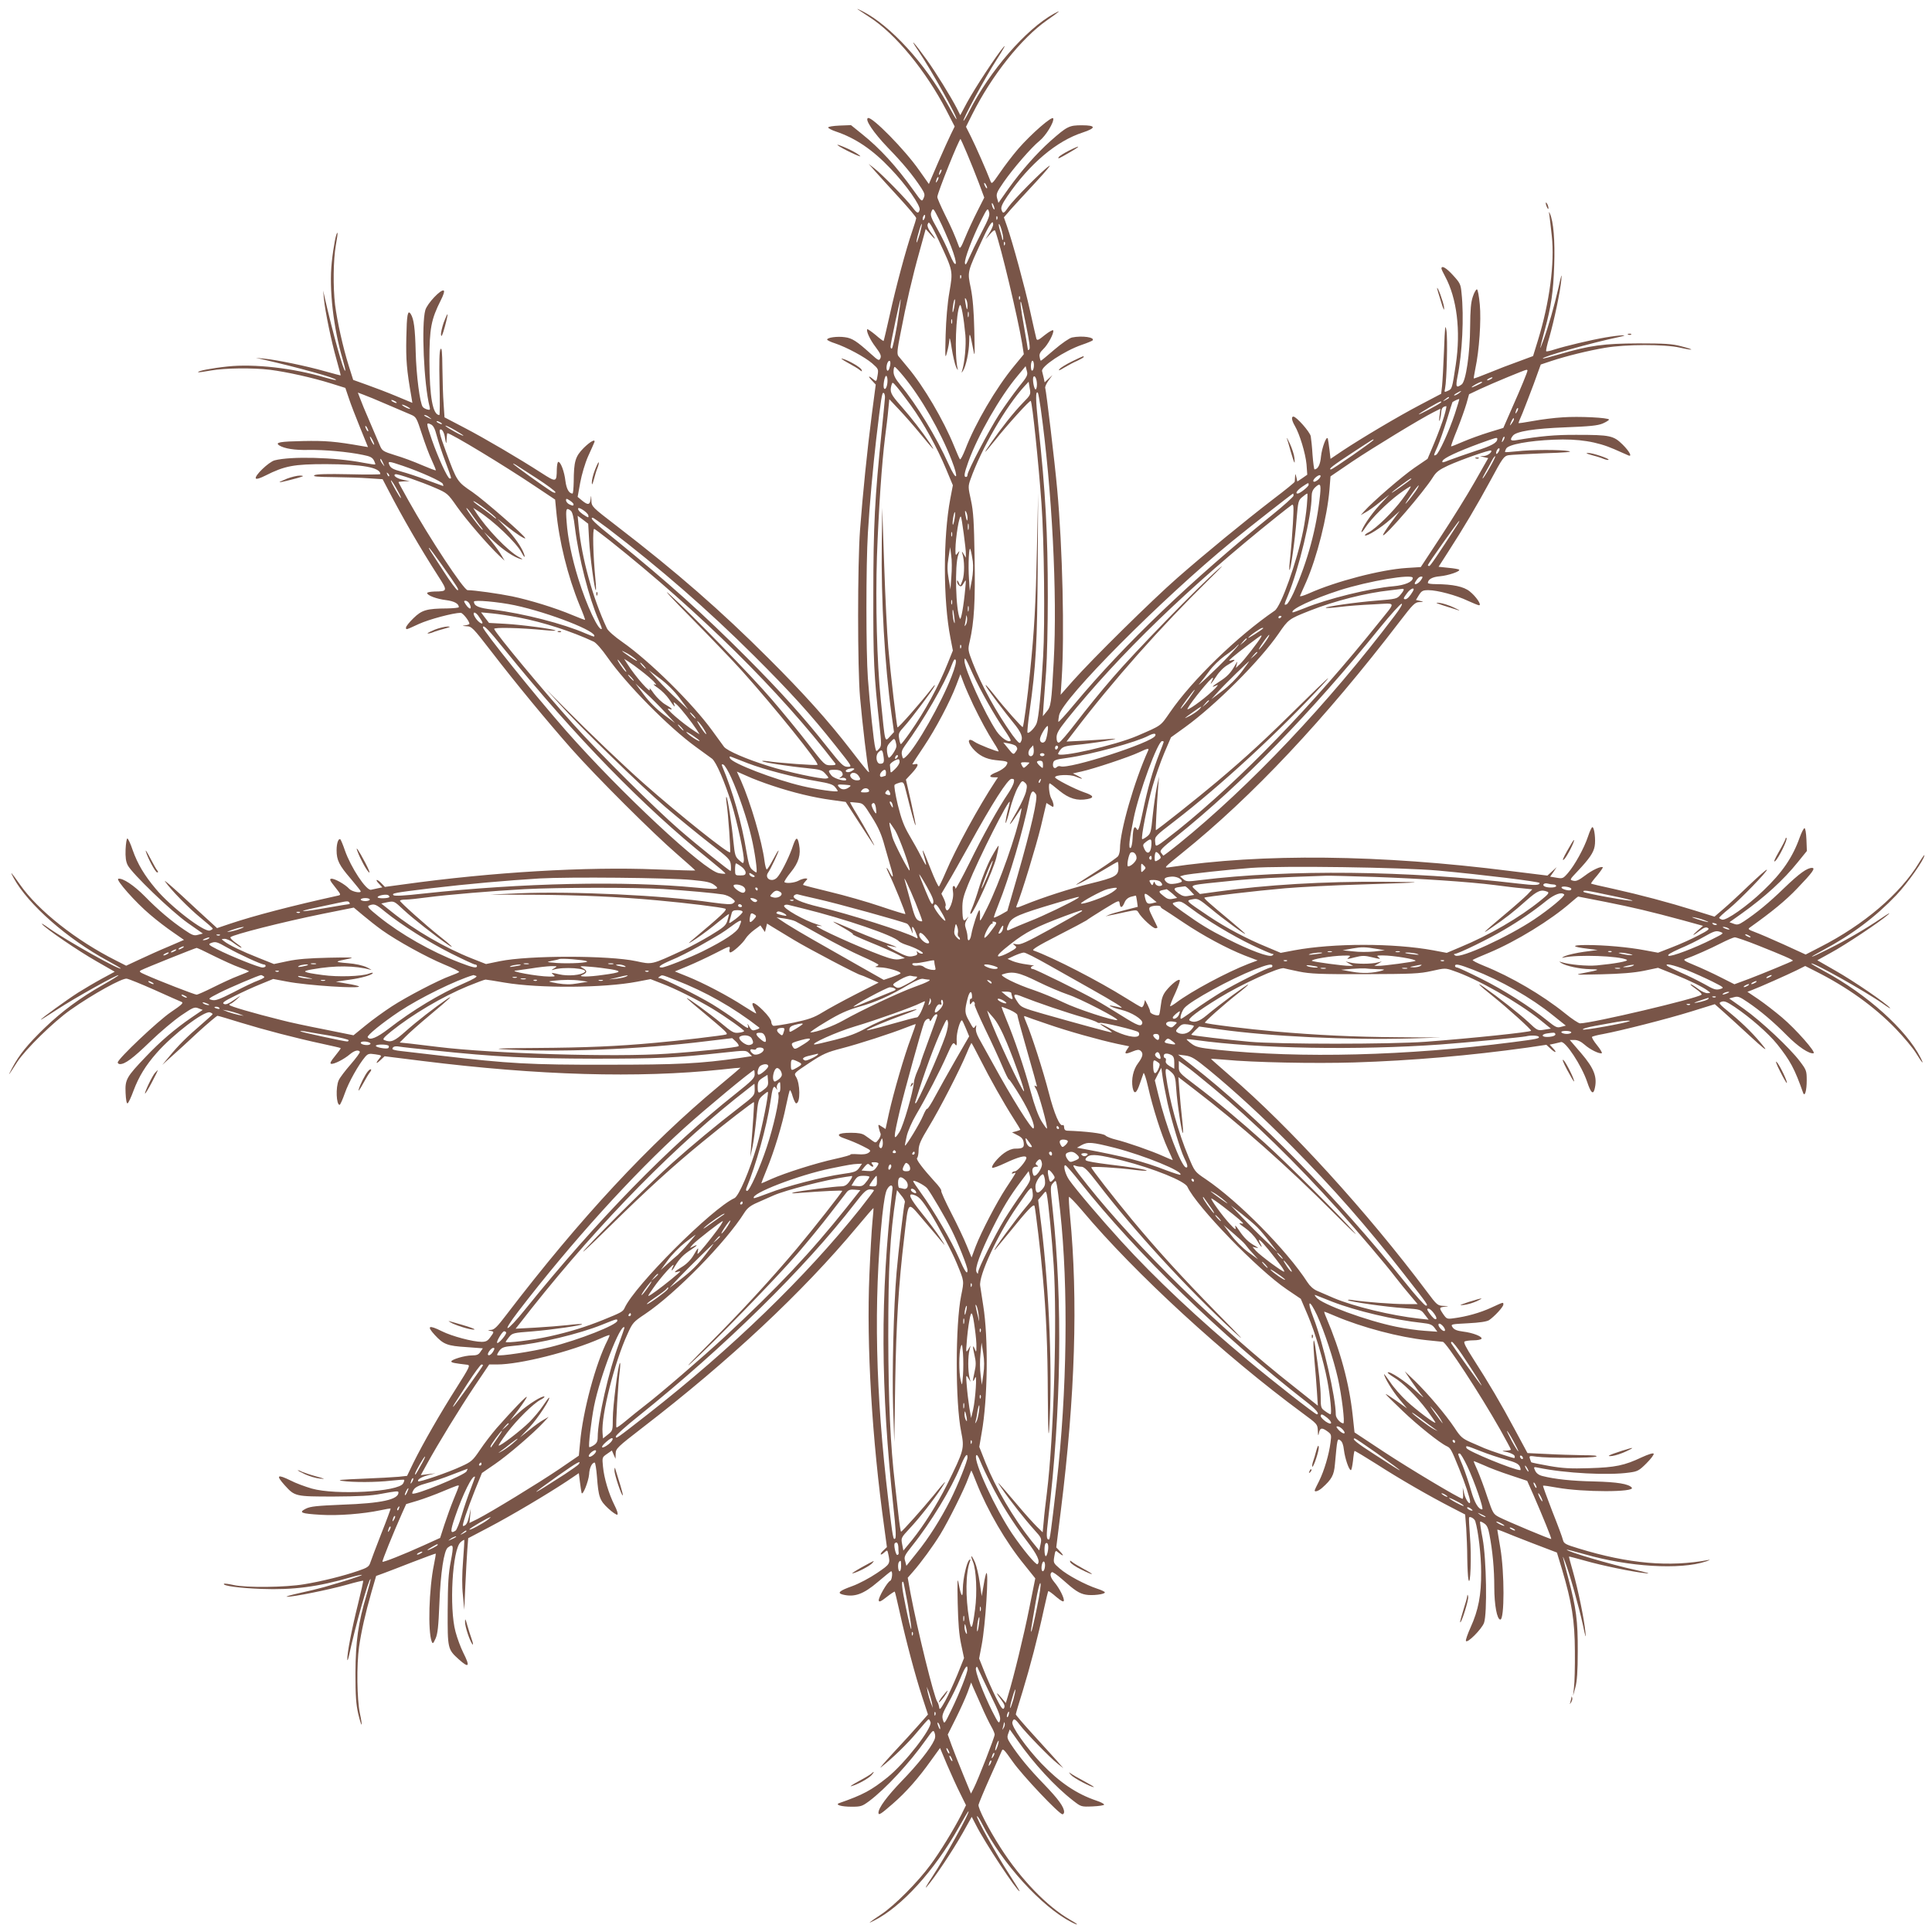 <?xml version="1.0" standalone="no"?>
<!DOCTYPE svg PUBLIC "-//W3C//DTD SVG 20010904//EN"
 "http://www.w3.org/TR/2001/REC-SVG-20010904/DTD/svg10.dtd">
<svg version="1.0" xmlns="http://www.w3.org/2000/svg"
 width="1280pt" height="1280pt" viewBox="0 0 1280 1280"
 preserveAspectRatio="xMidYMid meet">
<g transform="translate(0,1280) scale(0.1,-0.1)"
fill="#795548" stroke="none">
<path d="M5683 12738 c10 -7 45 -30 77 -51 173 -111 374 -356 511 -620 l54
-105 -24 -49 c-13 -26 -52 -112 -86 -190 l-61 -142 -65 92 c-95 136 -311 355
-338 345 -24 -8 36 -97 132 -197 99 -102 164 -180 221 -267 23 -36 25 -45 15
-67 -11 -25 -12 -25 -66 51 -114 160 -223 279 -342 374 l-73 59 -77 -3 c-42
-2 -75 -7 -74 -13 1 -5 23 -17 50 -26 131 -44 245 -121 363 -246 104 -108 200
-246 193 -273 -8 -28 -17 -25 -49 18 -38 51 -200 217 -249 255 l-40 31 45 -51
c25 -28 96 -107 158 -174 61 -67 112 -127 112 -134 0 -6 -12 -45 -26 -86 -41
-119 -109 -372 -149 -555 -21 -93 -39 -171 -41 -173 -1 -2 -26 16 -53 40 -28
23 -53 40 -55 38 -9 -11 18 -70 55 -118 32 -43 39 -58 32 -74 -9 -19 -13 -17
-64 29 -92 83 -123 104 -172 110 -50 7 -117 -2 -117 -16 0 -4 24 -16 53 -25
77 -26 196 -90 245 -132 42 -37 43 -39 36 -81 -6 -38 -8 -41 -23 -29 -34 29
-45 29 -18 0 l29 -31 -26 -198 c-31 -240 -60 -527 -78 -764 -17 -228 -17 -918
0 -1110 15 -171 49 -460 58 -486 8 -25 -6 -10 -123 142 -145 188 -310 372
-543 604 -311 311 -608 571 -1004 875 -165 127 -166 128 -168 169 -1 37 -2 38
-5 9 -5 -39 -18 -41 -57 -9 l-29 24 17 94 c10 54 32 129 52 174 20 43 38 85
41 92 12 28 -26 8 -71 -37 -55 -56 -64 -88 -65 -223 -1 -43 -4 -78 -8 -78 -24
1 -40 31 -47 84 -7 61 -31 126 -47 126 -5 0 -9 -21 -10 -47 -1 -90 -3 -90
-104 -25 -146 94 -370 226 -510 299 l-130 68 -6 90 c-4 50 -7 155 -8 235 -1
111 -4 141 -13 126 -7 -13 -9 -86 -6 -227 3 -115 2 -209 -1 -209 -44 1 -65
119 -66 360 0 214 11 273 76 402 17 33 25 59 19 63 -18 11 -109 -85 -122 -129
-27 -94 -10 -490 28 -640 5 -21 3 -24 -15 -19 -11 3 -25 10 -30 17 -19 24 -43
208 -47 366 -4 156 -12 217 -33 250 -20 30 -26 -5 -29 -158 -3 -146 2 -212 34
-394 l6 -37 -103 43 c-57 24 -146 58 -197 76 l-92 33 -30 95 c-38 121 -76 293
-90 402 -14 117 -12 300 5 395 8 43 13 81 11 82 -8 8 -27 -90 -38 -195 -19
-177 11 -436 73 -645 11 -38 19 -71 16 -73 -10 -10 -83 253 -136 486 l-10 45
5 -55 c8 -82 49 -281 83 -400 16 -58 29 -106 28 -107 -1 -1 -49 12 -107 28
-119 34 -318 75 -400 83 l-55 5 45 -10 c233 -53 496 -126 486 -136 -2 -3 -35
5 -73 16 -209 62 -468 92 -645 73 -105 -11 -203 -30 -195 -38 1 -2 39 3 82 11
95 17 278 19 395 5 109 -14 281 -52 402 -90 l96 -30 23 -68 c12 -37 46 -125
75 -196 l52 -128 -36 6 c-181 32 -248 37 -394 34 -153 -3 -188 -9 -158 -29 34
-21 101 -32 193 -30 103 2 263 -12 362 -33 47 -9 62 -17 72 -36 7 -13 11 -26
9 -27 -2 -2 -37 3 -78 11 -192 37 -481 44 -589 16 -39 -11 -135 -103 -124
-120 4 -6 30 2 63 19 129 65 188 76 402 76 241 -1 359 -22 360 -66 0 -3 -94
-4 -209 -1 -141 3 -214 1 -227 -6 -15 -9 15 -12 126 -13 80 -1 186 -4 235 -8
l90 -6 34 -65 c95 -184 216 -393 333 -575 65 -101 65 -103 -24 -104 -27 -1
-48 -5 -48 -10 0 -16 65 -40 126 -47 53 -7 83 -23 84 -46 0 -5 -35 -8 -77 -9
-136 -1 -168 -10 -224 -65 -27 -26 -49 -54 -49 -61 0 -17 -4 -18 85 23 68 31
226 73 277 74 14 0 58 -55 58 -73 0 -3 -12 -8 -27 -10 -24 -3 -22 -4 8 -6 34
-1 42 -9 164 -167 162 -211 367 -459 530 -644 164 -185 544 -564 702 -700 67
-58 120 -106 119 -107 -1 -2 -117 2 -257 7 -463 19 -1091 -18 -1673 -99 l-126
-17 -22 23 c-12 13 -26 23 -31 23 -6 0 0 -11 13 -24 l23 -25 -29 -6 c-16 -3
-37 -8 -46 -10 -32 -6 -133 147 -173 261 -12 36 -26 68 -29 72 -13 12 -26 -23
-26 -71 0 -66 17 -100 94 -189 36 -43 66 -80 66 -83 0 -15 -59 -2 -76 16 -27
30 -100 71 -120 67 -13 -2 -7 -14 26 -55 40 -51 41 -52 18 -57 -304 -67 -556
-133 -711 -185 l-89 -30 -51 47 c-29 26 -110 101 -181 167 -72 66 -122 109
-113 96 37 -55 160 -180 235 -241 44 -36 81 -68 81 -72 1 -4 -8 -9 -19 -13
-38 -12 -260 158 -358 276 -75 89 -120 164 -153 257 -14 43 -31 77 -35 77 -5
0 -10 -32 -12 -72 -2 -53 2 -81 14 -105 28 -55 290 -307 398 -383 l100 -70
-31 -8 c-27 -8 -38 -4 -91 32 -88 59 -176 134 -262 222 -73 74 -147 123 -176
117 -21 -4 115 -158 212 -239 43 -37 111 -89 151 -116 l72 -50 -102 -44 c-56
-23 -142 -62 -191 -85 l-90 -42 -67 34 c-265 133 -516 331 -637 504 -58 83
-71 96 -41 42 95 -174 356 -403 622 -547 48 -26 87 -49 87 -51 0 -17 -359 184
-475 266 -33 24 -54 36 -47 28 25 -31 242 -179 360 -246 l122 -70 -85 -46
c-46 -25 -117 -67 -157 -92 -75 -48 -248 -173 -248 -180 0 -2 51 30 112 70
115 75 396 232 403 225 2 -2 -44 -31 -103 -64 -151 -86 -272 -175 -386 -285
-112 -108 -169 -178 -215 -265 -34 -64 -29 -58 33 39 54 83 241 267 354 346
146 103 343 212 372 206 14 -2 97 -36 185 -75 88 -40 168 -75 178 -79 15 -6 1
-19 -70 -67 -85 -57 -353 -311 -353 -334 0 -6 7 -11 15 -11 34 0 84 37 200
149 66 64 159 142 206 174 78 53 88 57 113 47 l29 -11 -72 -49 c-114 -78 -209
-160 -304 -260 -130 -136 -139 -152 -135 -241 2 -45 7 -72 13 -69 6 2 24 41
40 85 35 93 80 166 153 249 107 122 313 279 352 269 11 -3 20 -9 18 -13 -2 -4
-37 -35 -78 -71 -88 -75 -148 -134 -210 -210 l-45 -54 61 55 c34 30 114 103
178 163 65 59 122 107 127 107 5 0 74 -20 153 -45 157 -48 362 -102 544 -141
64 -14 118 -26 119 -28 2 -2 -15 -25 -37 -52 -29 -35 -36 -50 -26 -52 18 -4
84 29 124 63 30 25 56 32 66 17 3 -5 -25 -42 -60 -83 -36 -41 -72 -88 -80
-106 -21 -47 -16 -163 6 -163 4 0 20 35 35 78 25 72 90 188 135 241 18 20 25
22 66 16 42 -6 44 -8 31 -23 -29 -35 -29 -46 1 -18 l30 28 249 -31 c769 -96
1431 -115 1983 -57 69 8 126 13 126 12 1 0 -64 -56 -145 -123 -459 -381 -919
-876 -1404 -1511 -63 -83 -82 -102 -105 -103 -23 -2 -24 -2 -4 -6 27 -5 27 -7
0 -43 -17 -24 -29 -30 -57 -30 -58 0 -197 37 -263 70 -88 44 -103 36 -48 -24
58 -63 83 -73 212 -81 l107 -8 -16 -23 c-12 -19 -24 -24 -57 -24 -46 0 -136
-27 -136 -40 0 -8 21 -12 107 -22 20 -3 13 -17 -73 -153 -107 -168 -221 -367
-285 -496 l-42 -87 -56 -6 c-31 -3 -139 -9 -241 -13 -137 -5 -172 -9 -135 -14
74 -11 229 -10 324 1 47 5 87 8 89 6 2 -3 -1 -13 -7 -24 -30 -56 -447 -79
-606 -34 -44 13 -107 36 -139 53 -90 44 -100 36 -39 -32 66 -73 70 -74 323
-74 170 1 247 5 315 18 102 19 115 20 115 9 0 -47 -112 -72 -375 -81 -164 -7
-207 -11 -238 -26 -51 -26 -34 -33 99 -41 113 -7 280 6 394 30 36 8 66 13 68
11 1 -1 -26 -76 -62 -166 -35 -90 -68 -177 -73 -193 -8 -25 -20 -33 -79 -53
-98 -34 -243 -70 -359 -89 -123 -21 -384 -24 -468 -5 -32 7 -61 11 -63 8 -13
-13 105 -29 248 -34 211 -8 375 14 592 77 38 11 72 18 74 16 4 -4 -115 -42
-251 -81 -31 -9 -105 -27 -165 -40 -59 -13 -95 -24 -80 -24 41 -1 270 45 393
79 59 17 109 29 111 27 2 -2 -14 -73 -35 -158 -39 -155 -72 -325 -70 -363 1
-12 5 -1 11 24 40 190 133 519 143 508 2 -2 -10 -48 -26 -103 -56 -187 -73
-310 -74 -520 0 -150 4 -206 18 -268 24 -99 32 -96 11 4 -19 90 -22 318 -5
439 15 103 41 219 82 362 l31 107 47 17 c25 9 113 43 195 75 83 32 151 57 153
56 1 -2 -4 -35 -12 -73 -33 -161 -41 -440 -15 -509 7 -18 10 -15 26 20 14 31
19 82 25 230 8 206 30 352 56 372 37 28 40 15 20 -89 -16 -83 -20 -147 -21
-328 -1 -253 0 -257 73 -323 69 -62 77 -49 30 44 -17 34 -40 96 -51 138 -43
157 -21 548 34 594 11 10 22 16 24 15 1 -2 -2 -64 -8 -138 -7 -89 -8 -167 -1
-230 l9 -95 7 160 c4 88 10 195 13 237 l6 77 137 72 c149 78 389 221 516 305
l80 54 7 -57 c4 -32 9 -65 11 -73 6 -25 46 74 50 122 2 43 19 78 37 78 4 0 11
-42 15 -93 10 -135 18 -158 75 -211 28 -26 55 -44 60 -41 6 4 -2 30 -19 63
-38 76 -69 179 -76 255 -6 61 -6 62 26 84 l33 23 12 -28 12 -27 1 35 c1 33 10
42 181 174 573 441 1057 894 1419 1328 58 70 107 126 108 124 1 -1 -2 -42 -7
-91 -5 -50 -14 -207 -20 -350 -20 -468 17 -1089 99 -1679 l17 -126 -23 -22
c-28 -26 -22 -39 6 -13 19 17 20 16 25 -6 15 -70 16 -70 -74 -131 -47 -32
-120 -71 -165 -87 -84 -30 -100 -45 -63 -55 78 -20 138 1 235 84 45 38 84 70
87 70 12 0 6 -58 -6 -63 -19 -7 -80 -113 -76 -131 2 -12 15 -6 53 24 27 21 51
37 53 35 2 -1 16 -62 32 -133 41 -188 104 -424 149 -562 l39 -119 -62 -70
c-33 -38 -108 -120 -166 -182 -58 -63 -96 -107 -85 -99 76 59 181 161 240 233
39 47 73 86 77 86 4 1 9 -8 13 -19 12 -39 -170 -273 -286 -366 -106 -85 -161
-115 -319 -170 -30 -11 14 -24 82 -24 61 0 70 3 115 36 111 83 269 254 378
408 46 65 49 67 57 45 6 -15 5 -33 -2 -47 -24 -55 -111 -164 -216 -272 -98
-102 -154 -178 -154 -210 0 -19 15 -10 93 58 90 78 171 170 255 288 l60 83 47
-112 c27 -62 65 -147 87 -190 l38 -77 -30 -61 c-51 -100 -144 -252 -206 -335
-84 -114 -237 -268 -324 -326 -88 -59 -97 -67 -50 -43 183 92 400 330 562 618
33 59 62 107 64 107 15 0 -151 -299 -240 -435 -37 -55 -52 -84 -36 -65 50 56
170 236 237 354 l61 109 28 -54 c58 -116 272 -439 289 -439 3 0 -29 51 -69
113 -83 127 -221 376 -213 384 3 3 19 -21 35 -53 131 -259 393 -547 589 -648
55 -28 50 -17 -7 15 -152 87 -329 270 -462 479 -79 123 -150 262 -145 283 3
12 36 92 74 177 38 85 74 165 79 178 8 21 14 15 74 -70 62 -89 307 -348 329
-348 6 0 11 7 11 15 0 33 -37 84 -134 185 -98 101 -163 180 -220 266 -23 35
-25 45 -16 69 l10 27 52 -73 c105 -151 248 -306 367 -398 54 -42 54 -42 130
-39 42 2 76 7 76 12 0 5 -22 17 -50 26 -133 45 -245 121 -365 246 -102 107
-200 246 -193 274 8 28 17 25 49 -17 38 -51 199 -217 249 -256 l40 -32 -45 52
c-25 28 -96 106 -157 173 -62 68 -113 127 -113 132 0 5 20 73 45 152 48 157
102 362 141 544 14 64 27 118 29 120 2 3 26 -14 52 -37 33 -28 49 -36 51 -27
4 18 -29 84 -63 124 -26 31 -32 56 -16 66 5 3 35 -18 68 -47 84 -75 113 -94
156 -102 42 -8 127 2 127 15 0 5 -24 16 -52 25 -78 26 -197 89 -247 133 -42
36 -43 39 -36 80 6 39 9 42 23 29 35 -29 46 -29 18 1 l-28 30 31 249 c94 756
114 1392 60 1950 -6 62 -9 117 -7 123 1 5 42 -36 89 -92 347 -413 940 -958
1457 -1339 100 -74 101 -74 103 -119 1 -29 3 -36 6 -20 7 40 19 44 53 20 31
-22 32 -24 25 -77 -10 -80 -42 -187 -75 -254 -17 -32 -30 -61 -30 -64 0 -12
27 -3 50 18 63 56 78 84 84 154 16 176 16 173 35 161 13 -8 21 -29 25 -65 7
-56 33 -133 46 -133 4 0 10 28 14 62 3 34 8 63 10 65 2 2 67 -37 146 -87 155
-100 354 -214 496 -287 l91 -47 7 -89 c3 -50 7 -140 7 -201 1 -61 4 -124 8
-141 13 -57 21 157 10 284 -5 68 -8 125 -6 128 8 8 36 -9 41 -25 20 -65 39
-226 39 -337 1 -153 -18 -252 -70 -367 -19 -42 -33 -82 -31 -89 7 -21 105 78
120 119 22 62 16 422 -9 557 -12 61 -19 112 -17 114 2 2 14 -3 27 -12 18 -11
27 -31 35 -74 21 -110 32 -228 32 -348 0 -117 18 -215 40 -215 28 0 28 312 0
475 -11 64 -20 119 -20 120 0 2 17 -3 38 -12 20 -9 109 -44 197 -78 l160 -61
33 -109 c66 -222 85 -340 86 -545 1 -102 -2 -210 -6 -240 l-6 -55 15 55 c11
40 16 105 16 240 1 201 -10 286 -63 485 -40 152 -44 169 -20 105 32 -85 90
-293 117 -415 17 -83 22 -95 17 -50 -8 87 -49 284 -82 400 -16 55 -28 101 -27
102 1 2 48 -11 106 -27 111 -32 319 -75 409 -84 30 -3 -4 7 -76 23 -160 35
-454 122 -454 134 0 2 53 -12 118 -30 292 -84 634 -105 804 -48 24 8 32 13 18
10 -259 -49 -532 -25 -861 76 -86 26 -98 32 -104 56 -3 15 -35 101 -71 191
-35 91 -63 167 -61 169 3 2 44 -4 93 -13 173 -31 520 -31 495 0 -21 25 -95 37
-249 41 -148 3 -261 15 -343 36 -24 6 -40 18 -48 35 -12 26 -11 27 21 20 178
-37 465 -52 603 -32 54 7 65 13 113 61 30 30 51 58 48 64 -4 6 -35 -4 -79 -24
-114 -54 -175 -67 -347 -72 -125 -4 -177 -1 -268 15 -63 11 -115 22 -117 24
-1 1 -5 12 -9 24 -6 19 -4 20 46 13 73 -10 368 -10 393 1 13 6 -19 9 -90 9
-60 1 -167 4 -238 8 l-127 6 -84 156 c-92 172 -174 311 -277 471 -47 73 -64
107 -56 112 7 4 33 8 59 8 26 0 50 5 53 10 9 14 -55 40 -122 48 -40 5 -59 13
-69 28 -14 21 -13 21 102 27 78 4 124 11 140 21 35 24 94 87 94 103 0 17 4 18
-81 -21 -74 -34 -164 -59 -249 -70 -43 -6 -46 -4 -68 27 -29 43 -28 45 11 50
29 3 28 4 -9 5 -39 2 -44 5 -110 94 -397 530 -907 1089 -1306 1432 -70 61
-127 111 -125 111 1 1 43 -2 92 -6 187 -18 595 -26 858 -18 382 12 771 46
1144 98 l128 19 26 -24 c33 -32 49 -31 19 0 l-23 25 29 6 c16 4 37 9 46 11 29
8 136 -154 173 -263 24 -72 39 -87 49 -51 21 80 -1 138 -89 241 l-75 87 31 0
c21 0 43 -10 67 -31 37 -33 97 -62 114 -57 5 2 -9 26 -31 53 -22 27 -37 52
-33 56 4 3 36 12 72 18 122 23 425 100 583 149 l158 49 52 -46 c29 -25 110
-100 182 -166 81 -75 116 -103 95 -75 -62 79 -136 153 -223 225 -81 66 -84 70
-62 78 19 7 36 0 87 -34 103 -69 224 -175 282 -247 87 -109 116 -163 172 -322
11 -30 24 14 24 82 0 63 -2 69 -45 126 -66 88 -257 267 -370 347 l-99 70 31 8
c27 8 38 4 91 -32 86 -58 173 -132 261 -221 74 -75 148 -124 176 -118 20 4
-117 160 -211 239 -44 37 -112 90 -153 118 l-74 50 29 11 c55 21 239 103 296
131 l58 29 69 -35 c209 -105 389 -234 531 -381 53 -55 113 -127 134 -161 42
-68 57 -83 30 -30 -94 185 -354 419 -637 572 -48 26 -87 49 -87 51 0 17 359
-184 475 -266 33 -24 54 -36 47 -28 -25 31 -242 179 -360 246 l-122 70 87 48
c98 53 329 207 383 255 19 17 -1 6 -45 -24 -105 -71 -233 -146 -356 -207 -123
-62 -143 -65 -31 -5 191 102 348 220 485 364 76 80 187 238 187 265 0 5 -16
-17 -36 -50 -123 -204 -365 -411 -656 -559 l-95 -49 -144 66 c-79 36 -166 73
-193 83 -45 17 -48 20 -30 32 142 101 235 177 311 257 102 106 123 136 98 136
-33 0 -83 -36 -185 -134 -102 -99 -183 -165 -266 -220 -35 -23 -45 -25 -68
-16 l-28 10 79 56 c157 112 280 225 374 342 l60 74 -3 77 c-2 43 -7 75 -13 74
-5 0 -19 -27 -31 -60 -47 -133 -116 -234 -241 -353 -108 -104 -246 -200 -273
-193 -11 3 -20 9 -20 12 0 4 29 31 65 60 72 59 258 251 251 259 -3 3 -56 -44
-119 -104 -62 -60 -139 -131 -171 -158 l-57 -49 -132 41 c-173 54 -358 103
-537 143 -80 17 -147 33 -149 35 -2 1 16 26 40 53 23 28 40 53 38 55 -11 9
-70 -18 -118 -55 -41 -31 -59 -39 -78 -34 -25 6 -24 7 29 63 78 83 105 122
113 165 8 42 -2 127 -15 127 -5 0 -18 -28 -29 -62 -26 -78 -88 -190 -133 -242
-32 -37 -36 -38 -76 -31 l-42 7 22 31 21 32 -30 -28 -31 -28 -243 30 c-867
110 -1649 118 -2263 25 -38 -6 -34 -2 85 94 464 373 948 888 1443 1535 87 114
101 127 129 128 32 1 32 1 5 8 l-27 6 20 33 c18 28 26 32 63 32 59 0 185 -34
260 -70 35 -16 69 -30 75 -30 20 0 -20 59 -62 92 -39 32 -112 47 -224 48 -29
0 -53 3 -53 8 1 24 30 40 80 44 55 5 138 33 127 44 -3 3 -35 9 -71 12 l-65 7
61 95 c103 159 194 313 284 479 79 147 88 159 117 165 18 3 124 8 237 13 139
4 192 9 165 14 -55 11 -253 10 -345 -1 -41 -4 -76 -7 -78 -5 -2 2 1 12 7 23
14 27 148 52 316 59 163 7 286 -13 400 -63 44 -19 86 -38 93 -41 28 -12 8 26
-37 71 -61 60 -83 65 -306 65 -140 1 -246 -9 -397 -35 -40 -7 -47 1 -25 29 21
29 140 48 352 56 156 6 209 11 243 25 23 10 42 22 42 26 0 13 -203 23 -308 15
-53 -3 -141 -14 -194 -24 -54 -10 -98 -16 -98 -14 0 2 12 32 27 66 14 34 47
121 74 192 l47 130 69 23 c100 33 245 69 358 88 135 23 392 24 494 1 97 -22
103 -15 9 9 -60 16 -110 19 -283 19 -229 -1 -322 -13 -530 -74 -55 -16 -102
-28 -103 -26 -11 10 322 104 508 143 76 16 3 13 -95 -4 -98 -17 -262 -56 -338
-80 -27 -9 -51 -14 -53 -11 -3 3 6 45 21 93 32 113 72 301 79 379 5 49 1 39
-18 -48 -29 -127 -66 -256 -101 -352 -29 -80 -27 -68 9 67 43 158 57 253 63
430 6 163 -5 290 -28 342 -8 17 -8 15 -4 -9 2 -16 10 -79 16 -138 20 -179 -15
-442 -91 -689 l-33 -107 -97 -36 c-54 -19 -142 -53 -195 -75 -54 -22 -99 -39
-101 -37 -1 1 4 31 11 67 25 116 39 317 29 423 -5 54 -13 99 -19 100 -5 1 -18
-20 -27 -48 -13 -38 -17 -86 -18 -200 -1 -177 -28 -361 -56 -382 -36 -26 -41
-17 -28 50 32 156 44 399 27 556 -5 57 -10 67 -56 117 -44 49 -77 68 -77 45 0
-5 11 -28 24 -52 78 -144 105 -359 71 -584 -24 -160 -25 -162 -52 -174 -24
-11 -25 -11 -19 16 11 53 18 328 9 383 -8 47 -10 29 -16 -130 -4 -102 -10
-208 -13 -237 l-6 -52 -137 -72 c-149 -78 -389 -221 -516 -305 l-80 -54 -7 61
c-4 34 -9 66 -11 73 -8 23 -39 -60 -45 -118 -5 -55 -20 -84 -43 -86 -3 0 -9
43 -13 95 -3 52 -9 108 -12 125 -6 29 -95 130 -115 130 -15 0 -11 -26 10 -62
32 -55 70 -181 77 -254 l5 -69 -33 -23 -33 -22 -6 27 c-7 28 -7 28 -9 3 -1
-14 -2 -28 -2 -31 1 -4 -63 -56 -141 -115 -195 -150 -452 -361 -637 -523 -172
-151 -561 -535 -690 -680 l-83 -94 7 106 c19 286 6 867 -30 1257 -16 179 -72
646 -79 669 -3 7 7 30 22 50 l26 36 -26 -24 -26 -24 -6 29 c-4 16 -9 36 -11
45 -8 31 147 134 262 174 36 12 68 26 72 29 20 21 -68 34 -136 20 -17 -4 -67
-38 -116 -80 -47 -41 -88 -74 -90 -74 -2 0 -6 11 -8 25 -4 17 3 32 23 51 32
30 73 107 67 125 -2 6 -27 -8 -55 -30 -44 -36 -52 -39 -57 -24 -3 10 -21 91
-41 181 -36 162 -115 453 -154 565 l-20 57 46 53 c25 28 100 110 167 182 66
71 105 119 86 105 -46 -31 -238 -226 -270 -273 -29 -43 -36 -45 -45 -16 -5 16
5 39 39 89 147 215 326 366 499 422 91 30 89 48 -5 48 -85 0 -98 -7 -207 -103
-93 -83 -193 -196 -279 -316 l-67 -95 -9 31 c-7 28 -3 39 44 107 64 92 183
229 236 272 42 33 98 124 92 149 -4 22 -147 -103 -232 -201 -37 -43 -92 -115
-121 -158 -53 -77 -55 -78 -64 -53 -25 66 -97 229 -127 289 l-34 68 41 82
c130 259 326 505 496 624 86 60 100 73 45 43 -184 -101 -426 -380 -561 -647
-17 -34 -34 -62 -37 -62 -12 0 144 289 218 403 43 67 65 106 48 87 -45 -51
-190 -272 -243 -369 l-45 -84 -22 44 c-39 76 -139 238 -200 323 -83 115 -122
157 -57 61 89 -132 269 -455 253 -455 -2 0 -29 46 -60 103 -146 265 -378 519
-561 612 -27 14 -42 20 -32 13z m725 -958 c22 -52 57 -139 77 -192 l36 -97
-47 -93 c-26 -51 -62 -129 -80 -173 -26 -64 -34 -76 -40 -60 -30 81 -50 126
-94 214 -27 55 -50 107 -50 116 0 26 147 392 154 384 2 -2 22 -47 44 -99z
m-177 -127 c-12 -20 -14 -14 -5 12 4 9 9 14 11 11 3 -2 0 -13 -6 -23z m-20
-50 c-12 -20 -14 -14 -5 12 4 9 9 14 11 11 3 -2 0 -13 -6 -23z m329 -48 c0 -5
-5 -3 -10 5 -5 8 -10 20 -10 25 0 6 5 3 10 -5 5 -8 10 -19 10 -25z m49 -140
c0 -5 -4 -3 -9 5 -5 8 -9 22 -9 30 0 16 17 -16 18 -35z m-288 -248 c23 -60 35
-105 31 -114 -6 -9 -19 12 -41 65 -17 43 -54 118 -81 166 -43 76 -48 91 -39
114 11 26 12 25 51 -52 22 -43 57 -124 79 -179z m201 91 c-32 -62 -69 -138
-82 -168 -18 -42 -24 -50 -27 -34 -5 26 49 168 107 284 41 81 44 84 52 58 8
-22 0 -44 -50 -140z m-376 96 c-4 -9 -9 -15 -11 -12 -3 3 -3 13 1 22 4 9 9 15
11 12 3 -3 3 -13 -1 -22z m481 -6 c-3 -8 -6 -5 -6 6 -1 11 2 17 5 13 3 -3 4
-12 1 -19z m-388 -140 c97 -207 95 -201 71 -344 -13 -73 -22 -182 -25 -284 -4
-153 -3 -161 9 -115 8 28 15 66 16 85 1 21 7 -1 15 -56 8 -50 21 -106 29 -125
11 -23 14 -26 10 -9 -21 91 -11 370 15 418 9 15 26 -82 37 -198 6 -67 -5 -183
-22 -237 -5 -15 -4 -15 7 2 19 30 39 123 40 190 1 70 5 64 24 -36 14 -73 14
-71 10 111 -3 128 -10 214 -23 280 -23 113 -27 100 81 333 43 92 67 125 67 91
0 -11 -12 -37 -26 -59 l-25 -40 30 34 c22 25 32 30 35 20 38 -105 149 -572
177 -740 l12 -76 -65 -79 c-119 -144 -258 -381 -323 -552 -16 -40 -31 -69 -35
-65 -4 4 -21 44 -39 88 -70 172 -201 395 -306 520 -27 33 -56 67 -63 76 -10
14 -8 41 14 150 38 199 79 376 126 543 l41 149 35 -39 c36 -42 34 -29 -5 22
-14 19 -21 38 -17 48 6 15 8 15 20 -3 8 -11 32 -57 53 -103z m-125 43 c-10
-33 -19 -59 -21 -57 -3 2 3 32 13 65 9 34 19 60 21 58 2 -3 -4 -32 -13 -66z
m545 13 c7 -26 9 -49 6 -52 -3 -3 -5 -1 -5 4 0 5 -7 31 -15 57 -8 26 -10 45
-6 43 5 -3 14 -27 20 -52z m18 -86 c-3 -8 -6 -5 -6 6 -1 11 2 17 5 13 3 -3 4
-12 1 -19z m-290 -220 c-3 -8 -6 -5 -6 6 -1 11 2 17 5 13 3 -3 4 -12 1 -19z
m390 -140 c-3 -8 -6 -5 -6 6 -1 11 2 17 5 13 3 -3 4 -12 1 -19z m-347 -42 c0
-39 -6 -31 -14 19 -5 29 -4 36 3 25 6 -8 11 -28 11 -44z m-466 -125 c-15 -88
-31 -161 -36 -161 -4 0 -8 6 -8 13 0 21 63 318 67 314 2 -3 -9 -77 -23 -166z
m377 109 c-5 -25 -9 -35 -10 -24 -1 28 11 92 16 79 1 -6 -1 -30 -6 -55z m478
-120 c19 -92 27 -148 21 -154 -6 -6 -10 -7 -10 -3 0 3 -11 71 -25 149 -23 130
-30 189 -19 163 2 -5 17 -75 33 -155z m-382 63 c-3 -10 -5 -4 -5 12 0 17 2 24
5 18 2 -7 2 -21 0 -30z m-110 -45 c-3 -7 -5 -2 -5 12 0 14 2 19 5 13 2 -7 2
-19 0 -25z m-408 -265 c0 -10 -4 -27 -8 -37 -11 -28 -23 -4 -15 29 7 28 24 34
23 8z m951 -12 c0 -17 -4 -33 -10 -36 -6 -4 -10 8 -10 29 0 20 5 36 10 36 6 0
10 -13 10 -29z m-864 -74 c116 -140 245 -365 319 -556 49 -126 34 -146 -20
-27 -80 179 -213 397 -320 526 -33 40 -45 64 -45 87 0 18 3 33 8 32 4 0 30
-28 58 -62z m762 -73 c-34 -43 -92 -124 -128 -179 -67 -104 -210 -376 -210
-401 0 -8 -4 -14 -10 -14 -16 0 -12 23 16 102 63 174 209 429 325 567 l54 65
8 -31 c8 -27 4 -37 -55 -109z m3372 111 c0 -9 -43 -115 -101 -245 l-59 -135
-95 -29 c-52 -16 -129 -44 -171 -62 -43 -19 -79 -33 -80 -31 -2 2 16 52 41
113 24 60 51 137 61 171 l17 61 76 36 c84 39 292 125 304 126 4 0 7 -2 7 -5z
m-4240 -67 c0 -36 -14 -66 -23 -51 -9 14 4 83 14 83 5 0 9 -15 9 -32z m990
-25 c0 -18 -4 -33 -9 -33 -10 0 -23 69 -14 83 9 15 23 -15 23 -50z m3010 37
c-8 -5 -19 -10 -25 -10 -5 0 -3 5 5 10 8 5 20 10 25 10 6 0 3 -5 -5 -10z
m-3843 -179 c81 -112 173 -279 230 -416 l46 -110 -17 -89 c-48 -253 -48 -675
1 -923 l16 -83 -33 -82 c-62 -156 -150 -317 -254 -465 -28 -40 -54 -73 -57
-73 -4 0 -9 17 -12 37 -6 32 -2 41 33 79 45 49 185 236 201 267 6 13 1 10 -13
-8 -74 -96 -227 -270 -232 -264 -5 7 -46 355 -61 529 -8 91 -20 336 -27 545
l-13 380 -3 -235 c-5 -375 19 -800 64 -1128 l17 -122 -23 -25 c-40 -42 -34
-63 -65 242 -25 246 -35 638 -25 946 11 307 32 619 54 792 8 61 18 142 21 180
l7 70 66 -70 c36 -38 99 -110 140 -160 93 -113 103 -123 62 -60 -51 76 -118
162 -192 247 -67 76 -74 91 -62 136 7 23 7 22 38 -14 17 -20 59 -76 93 -123z
m739 19 c-61 -63 -141 -164 -211 -265 -57 -82 -48 -76 25 15 85 107 233 270
239 264 10 -9 52 -413 71 -679 18 -246 24 -800 11 -1015 -14 -249 -30 -408
-43 -442 -11 -30 -54 -73 -61 -61 -2 4 4 67 14 138 43 308 51 456 54 960 l3
490 -8 -370 c-8 -370 -17 -538 -46 -820 -16 -165 -42 -356 -48 -362 -4 -5
-123 129 -190 215 -45 57 -68 80 -50 50 18 -30 122 -168 176 -234 57 -69 69
-102 49 -133 -6 -10 -20 4 -54 50 -109 154 -203 325 -263 479 -32 83 -32 87
-19 142 29 128 37 262 32 553 -4 238 -8 306 -24 380 -19 87 -20 92 -3 140 72
203 234 482 359 618 l26 28 7 -43 c8 -42 7 -44 -46 -98z m3043 136 c-10 -9
-69 -36 -69 -32 0 7 52 35 64 36 5 0 7 -2 5 -4z m-153 -71 c-11 -8 -25 -15
-30 -15 -6 1 0 7 14 15 32 19 40 18 16 0z m-7101 -75 c66 -28 137 -59 157 -67
35 -15 38 -20 73 -128 20 -62 49 -140 66 -175 16 -35 28 -64 26 -66 -2 -2 -44
14 -93 35 -50 22 -128 51 -176 65 -80 25 -86 29 -101 64 -8 20 -39 91 -67 157
-29 66 -58 137 -65 157 l-14 37 37 -14 c20 -7 91 -36 157 -65z m3298 44 c-1
-16 -11 -117 -22 -224 -45 -436 -55 -621 -55 -1080 -1 -439 4 -529 40 -858 15
-137 15 -144 -2 -163 -18 -20 -19 -20 -25 6 -10 34 -36 285 -49 460 -13 180
-13 751 0 965 11 186 35 448 55 620 33 276 38 311 49 307 6 -2 10 -17 9 -33z
m1032 -70 c75 -539 111 -1231 86 -1679 -15 -276 -18 -297 -48 -331 l-24 -29 5
75 c3 41 11 143 17 225 6 83 11 303 11 490 0 418 -15 695 -63 1139 -18 170
-19 229 -3 214 3 -3 11 -50 19 -104z m2705 71 c0 -2 -10 -9 -22 -15 -22 -11
-22 -10 -4 4 21 17 26 19 26 11z m39 -106 c-39 -118 -107 -266 -125 -273 -18
-7 -18 -8 11 58 14 32 41 110 61 174 19 64 36 117 37 118 13 9 42 22 45 20 1
-2 -12 -45 -29 -97z m-7019 81 c8 -5 11 -10 5 -10 -5 0 -17 5 -25 10 -8 5 -10
10 -5 10 6 0 17 -5 25 -10z m6925 -8 c-15 -13 -145 -82 -145 -77 0 6 134 85
145 85 6 0 6 -3 0 -8z m-6845 -27 c14 -8 21 -14 15 -14 -5 0 -21 6 -35 14 -14
8 -20 14 -15 14 6 0 21 -6 35 -14z m6868 -62 c-11 -38 -40 -116 -65 -176 l-45
-107 -88 -60 c-81 -56 -273 -222 -330 -285 l-25 -28 33 19 c19 10 62 41 95 68
l62 49 -63 -67 c-57 -61 -122 -157 -122 -181 0 -5 12 8 26 30 40 61 141 161
222 222 41 30 76 53 78 50 3 -2 -22 -40 -54 -83 -63 -86 -174 -194 -223 -220
-17 -8 -28 -18 -26 -21 11 -10 108 51 169 106 l62 56 -58 -78 c-32 -43 -56
-80 -53 -83 12 -12 271 288 331 385 22 35 41 49 101 77 81 37 277 106 284 99
9 -10 -23 -35 -48 -36 l-26 -1 28 -7 27 -6 -91 -160 c-50 -88 -151 -250 -224
-361 l-132 -201 -95 -6 c-170 -11 -469 -89 -645 -168 -37 -16 -63 -24 -60 -17
3 7 21 49 41 93 72 165 139 431 154 610 l7 89 144 98 c142 95 454 285 540 328
l44 22 -6 -49 c-4 -33 -3 -40 3 -23 4 14 8 37 9 52 1 23 11 35 33 37 3 1 -3
-29 -14 -66z m483 30 c-12 -20 -14 -14 -5 12 4 9 9 14 11 11 3 -2 0 -13 -6
-23z m-7205 -39 c18 -14 18 -14 -6 -3 -31 14 -36 19 -24 19 6 0 19 -7 30 -16z
m7184 -12 c0 -5 -7 -17 -15 -28 -14 -18 -14 -17 -4 9 12 27 19 34 19 19z
m-7110 -22 c8 -5 11 -10 5 -10 -5 0 -17 5 -25 10 -8 5 -10 10 -5 10 6 0 17 -5
25 -10z m-26 -88 c10 -37 35 -114 57 -171 44 -119 42 -111 28 -111 -13 0 -77
139 -118 257 -38 111 -38 116 -8 102 18 -8 28 -27 41 -77z m-454 33 c0 -5 -5
-3 -10 5 -5 8 -10 20 -10 25 0 6 5 3 10 -5 5 -8 10 -19 10 -25z m576 4 c30
-17 54 -33 54 -35 0 -5 -47 18 -94 47 -51 31 -18 22 40 -12z m-70 -37 c9 -56
12 -61 13 -19 1 20 3 37 5 37 23 0 378 -215 582 -352 l132 -88 7 -73 c18 -199
76 -434 155 -627 22 -52 38 -95 36 -97 -1 -1 -39 13 -84 32 -111 47 -280 99
-399 124 -88 18 -250 41 -295 41 -25 0 -251 342 -392 594 -36 65 -66 119 -66
122 0 2 17 4 38 5 l37 1 -44 9 c-41 8 -72 30 -51 37 12 5 171 -50 265 -91 78
-34 82 -37 142 -123 62 -88 206 -255 279 -324 l37 -35 -19 33 c-10 19 -41 62
-68 95 l-49 62 65 -61 c66 -61 134 -106 178 -118 17 -4 13 0 -13 14 -73 40
-214 188 -283 295 l-19 30 30 -19 c104 -66 257 -212 290 -276 19 -36 28 -40
15 -5 -17 44 -63 109 -119 169 l-56 59 62 -49 c62 -50 123 -89 123 -80 0 15
-272 252 -350 306 -101 68 -103 71 -174 264 -45 120 -53 158 -32 150 8 -3 18
-22 22 -42z m-467 -57 c0 -5 -6 1 -14 15 -8 14 -14 30 -14 35 0 6 6 -1 14 -15
8 -14 14 -29 14 -35z m7482 28 c-12 -20 -14 -14 -5 12 4 9 9 14 11 11 3 -2 0
-13 -6 -23z m-41 9 c0 -25 -37 -46 -145 -80 -66 -22 -143 -49 -172 -60 -44
-18 -51 -19 -46 -6 7 19 97 61 243 115 114 41 120 43 120 31z m-820 -6 c0 -8
-271 -196 -282 -196 -21 0 11 25 147 114 136 89 135 89 135 82z m830 -77 c-7
-11 -14 -19 -16 -16 -7 7 7 37 17 37 6 0 5 -9 -1 -21z m-61 -108 c-22 -39 -43
-71 -46 -71 -3 0 6 19 20 43 13 23 32 57 41 75 10 19 20 32 22 29 3 -2 -14
-36 -37 -76z m-7330 29 c11 -24 11 -24 -3 -6 -9 11 -16 24 -16 30 0 12 5 7 19
-24z m129 -16 c118 -40 260 -104 266 -120 3 -8 4 -14 2 -14 -1 0 -49 18 -107
39 -57 22 -134 47 -171 57 -50 13 -69 23 -77 41 -14 30 -8 29 87 -3z m885 -81
c70 -45 127 -88 127 -94 0 -7 -11 -4 -27 6 -57 36 -253 177 -253 182 0 5 -1 6
153 -94z m-975 12 c-3 -3 -9 2 -12 12 -6 14 -5 15 5 6 7 -7 10 -15 7 -18z
m6151 -26 c-15 -11 -25 -14 -28 -7 -2 6 7 19 20 29 15 11 25 14 28 7 2 -6 -7
-19 -20 -29z m620 7 c-15 -15 -129 -95 -129 -91 0 6 120 95 128 95 3 0 3 -2 1
-4z m-6705 -95 c9 -17 14 -31 12 -31 -6 0 -66 105 -66 116 0 10 28 -35 54 -85z
m6026 57 c0 -12 -58 -58 -73 -58 -18 0 -3 22 30 45 44 29 43 29 43 13z m76
-65 c-23 -221 -81 -438 -176 -651 -18 -39 -38 -73 -46 -76 -18 -7 -18 -5 10
62 72 175 156 525 156 653 0 26 7 44 22 59 35 33 41 25 34 -47z m631 20 c-15
-21 -40 -54 -57 -73 -17 -19 -7 -1 22 41 29 42 55 75 57 73 2 -2 -8 -21 -22
-41z m-807 -27 c0 -7 -66 -67 -147 -132 -526 -424 -974 -853 -1302 -1246 -58
-70 -107 -124 -109 -120 -1 5 1 25 5 44 24 111 674 765 1144 1150 109 89 401
318 406 318 2 0 3 -6 3 -14z m88 -68 c-4 -46 -15 -119 -24 -163 -41 -205 -147
-503 -189 -531 -247 -169 -548 -461 -694 -674 -64 -92 -52 -84 -216 -155 -146
-63 -526 -149 -525 -119 1 5 9 19 18 30 15 17 34 23 103 29 46 4 131 15 189
25 75 14 88 18 45 15 -33 -3 -114 -8 -179 -12 l-120 -6 49 64 c258 339 577
698 893 1008 81 79 111 112 67 73 -132 -115 -561 -556 -703 -722 -74 -85 -181
-217 -238 -292 -58 -76 -111 -138 -119 -138 -10 0 -15 11 -15 34 0 27 14 51
67 118 348 433 811 881 1398 1350 44 35 86 68 94 73 12 7 13 -12 7 -121 -4
-71 -12 -169 -17 -217 -6 -49 -9 -91 -6 -93 7 -8 37 198 47 334 10 121 12 128
38 149 15 13 29 23 33 23 3 0 1 -37 -3 -82z m-4858 11 c0 -12 -7 -11 -31 1
-10 6 -19 17 -19 26 0 12 4 12 25 -2 14 -9 25 -20 25 -25z m-587 -29 c36 -27
69 -55 73 -62 4 -7 -4 -3 -17 8 -13 12 -51 40 -83 63 -33 23 -55 41 -49 41 5
0 40 -22 76 -50z m-25 -122 c8 -10 12 -18 9 -18 -9 0 -107 131 -107 143 0 6
19 -16 41 -49 23 -32 48 -67 57 -76z m710 77 c3 -14 0 -15 -15 -6 -34 20 -53
38 -53 51 0 17 64 -25 68 -45z m-117 32 c11 -8 20 -43 28 -112 25 -202 94
-470 157 -613 13 -30 23 -57 21 -58 -19 -20 -101 155 -156 333 -41 132 -70
270 -77 376 -7 87 -3 97 27 74z m2629 -46 c0 -32 -6 -24 -14 19 -4 25 -3 31 4
20 5 -8 10 -26 10 -39z m-86 -10 c-4 -23 -9 -40 -11 -37 -3 3 -2 23 2 46 4 23
9 39 11 37 3 -2 2 -23 -2 -46z m-2421 -139 c6 -110 35 -323 44 -332 3 -3 2 29
-2 70 -16 165 -20 340 -8 336 7 -3 53 -38 104 -78 599 -477 1124 -995 1492
-1475 7 -10 0 -13 -30 -13 -39 0 -41 2 -150 143 -60 78 -168 209 -239 292
-140 163 -535 568 -679 698 -49 44 14 -25 142 -154 127 -129 280 -288 339
-354 216 -241 513 -610 500 -622 -6 -6 -255 12 -332 24 -21 3 -37 3 -34 0 7
-8 181 -35 295 -46 91 -9 102 -13 124 -38 24 -27 24 -28 4 -31 -32 -5 -260 44
-379 82 -148 46 -275 101 -297 128 -10 13 -45 61 -78 107 -130 180 -416 462
-595 587 -52 36 -96 75 -103 91 -94 200 -166 463 -187 672 l-7 74 35 -26 35
-27 6 -108z m2482 42 c8 -60 15 -120 14 -134 l0 -25 -15 25 c-10 17 -13 19 -9
5 16 -45 16 -141 2 -180 -15 -40 -15 -40 -25 -15 -7 16 -11 19 -11 9 -1 -9 5
-22 13 -28 12 -10 18 -7 31 16 16 27 16 27 10 -37 -10 -112 -28 -213 -35 -199
-28 52 -36 356 -11 424 10 28 10 29 -4 11 -14 -19 -15 -17 -15 25 1 77 25 227
36 216 3 -2 11 -53 19 -113z m-2356 34 c341 -260 664 -541 967 -843 238 -237
375 -388 537 -592 118 -149 115 -143 80 -143 -25 0 -43 18 -130 128 -157 199
-310 369 -538 598 -282 283 -517 494 -867 778 -141 113 -174 146 -151 146 4 0
50 -33 102 -72z m5629 30 c-138 -214 -182 -278 -189 -278 -5 0 -9 3 -9 6 0 8
203 294 208 294 2 0 -2 -10 -10 -22z m-3241 -35 c-3 -10 -5 -2 -5 17 0 19 2
27 5 18 2 -10 2 -26 0 -35z m-110 -45 c-3 -7 -5 -2 -5 12 0 14 2 19 5 13 2 -7
2 -19 0 -25z m138 -167 c4 -30 2 -80 -6 -123 l-14 -73 -5 75 c-7 100 0 235 10
198 5 -15 11 -50 15 -77z m-3518 -23 c107 -152 117 -168 104 -168 -6 0 -49 57
-94 128 -100 153 -99 152 -94 152 3 0 41 -51 84 -112z m3376 -78 l-6 -85 -12
70 c-9 52 -10 87 -1 140 l11 70 7 -55 c5 -30 5 -93 1 -140z m3057 -9 c0 -26
-52 -48 -127 -55 -155 -13 -440 -83 -592 -146 -41 -16 -75 -29 -77 -27 -18 18
133 89 310 146 194 62 486 111 486 82z m53 -16 c-18 -25 -50 -36 -37 -12 15
26 27 37 41 37 11 0 10 -5 -4 -25z m-113 -62 c0 -5 -10 -20 -23 -35 -21 -25
-29 -27 -154 -37 -141 -11 -347 -41 -339 -48 2 -3 44 0 93 6 48 6 149 14 223
17 156 8 151 24 35 -121 -435 -544 -914 -1039 -1325 -1370 -63 -50 -124 -97
-135 -102 -18 -10 -20 -8 -22 22 -3 32 3 38 124 131 316 243 704 602 996 919
63 69 11 22 -139 -126 -252 -249 -369 -357 -574 -530 -116 -98 -394 -319 -402
-319 -3 0 6 167 15 285 l6 70 -15 -70 c-8 -38 -20 -124 -27 -189 -11 -111 -14
-120 -39 -139 -15 -11 -29 -19 -31 -16 -9 9 35 231 68 346 19 67 55 168 79
225 l44 103 93 67 c202 146 496 440 620 620 65 95 68 97 204 151 167 66 375
119 535 136 41 5 78 9 83 10 4 0 7 -2 7 -6z m61 -10 c-19 -33 -38 -53 -50 -53
-16 0 -14 7 11 40 24 33 56 43 39 13z m-3054 -85 c-3 -7 -5 -2 -5 12 0 14 2
19 5 13 2 -7 2 -19 0 -25z m-3197 3 c21 -40 1 -44 -24 -6 -14 21 -14 25 -2 25
9 0 20 -9 26 -19z m300 -11 c230 -49 556 -177 526 -207 -1 -2 -28 8 -58 21
-143 63 -411 132 -613 157 -95 11 -124 24 -125 53 0 13 161 -1 270 -24z m5828
-72 c-436 -577 -957 -1127 -1426 -1507 -57 -46 -104 -81 -105 -80 -2 2 -8 11
-15 20 -11 14 4 29 104 109 430 345 887 813 1348 1383 70 86 134 157 142 157
9 0 -9 -31 -48 -82z m-2821 35 c-3 -10 -5 -4 -5 12 0 17 2 24 5 18 2 -7 2 -21
0 -30z m-94 -48 c4 -34 3 -42 -3 -25 -8 25 -13 87 -6 79 2 -2 6 -26 9 -54z
m-3156 18 c7 -10 18 -26 24 -36 20 -34 -20 -15 -42 21 -22 34 -8 47 18 15z
m270 -14 c161 -31 351 -92 496 -160 16 -7 55 -51 91 -103 125 -179 407 -465
587 -595 46 -33 94 -68 107 -78 27 -22 82 -149 129 -298 37 -121 86 -346 81
-378 -3 -20 -4 -20 -31 4 -25 22 -29 33 -38 124 -11 114 -38 288 -46 295 -3 3
-3 -13 0 -35 12 -76 29 -326 24 -332 -11 -11 -332 245 -569 454 -135 119 -360
334 -532 508 l-119 120 91 -100 c139 -154 530 -535 697 -679 83 -71 214 -178
292 -239 134 -104 141 -111 145 -148 2 -22 1 -39 -2 -39 -8 0 -224 173 -340
274 -154 133 -530 506 -700 696 -200 223 -513 599 -526 633 -4 12 171 8 336
-8 41 -4 73 -5 70 -2 -9 9 -222 38 -332 44 l-108 6 -27 35 -26 35 74 -7 c41
-4 120 -16 176 -27z m2963 -46 c-10 -16 -11 -15 -6 7 3 14 6 34 7 45 1 13 3
11 6 -7 2 -15 -1 -35 -7 -45z m2090 53 c0 -3 -4 -8 -10 -11 -5 -3 -10 -1 -10
4 0 6 5 11 10 11 6 0 10 -2 10 -4z m-5144 -223 c462 -571 922 -1043 1347
-1383 64 -52 115 -95 113 -98 -3 -2 -22 -1 -43 3 -97 16 -652 534 -1014 945
-200 228 -549 662 -549 683 0 23 33 -10 146 -150z m5023 144 c-22 -19 -99 -67
-99 -63 0 9 82 66 93 66 6 0 8 -2 6 -3z m16 -87 c-15 -22 -34 -45 -42 -52 -8
-7 2 13 24 44 21 31 40 54 42 52 2 -2 -8 -22 -24 -44z m-31 28 c-20 -34 -115
-156 -139 -178 l-27 -25 6 25 c6 22 5 21 -10 -5 -30 -54 -55 -79 -107 -112
-50 -32 -57 -43 -14 -22 12 5 -1 -12 -29 -38 -65 -62 -180 -143 -166 -117 26
48 154 204 167 204 3 0 1 -9 -5 -20 -20 -37 -4 -20 29 30 19 30 50 61 77 76
48 28 56 39 22 29 -20 -6 -19 -3 7 20 39 34 185 145 191 145 3 0 2 -6 -2 -12z
m-94 -11 c0 -2 -10 -12 -22 -23 l-23 -19 19 23 c18 21 26 27 26 19z m-1893
-59 c-3 -8 -6 -5 -6 6 -1 11 2 17 5 13 3 -3 4 -12 1 -19z m1773 -55 c-73 -78
-236 -231 -189 -178 14 17 42 53 63 82 20 28 65 72 99 97 35 24 69 51 76 60 8
9 16 16 18 16 3 0 -27 -35 -67 -77z m-3922 -27 c9 -10 -8 -2 -38 18 -70 48
-76 55 -22 26 23 -13 50 -33 60 -44z m4112 51 c0 -2 -10 -12 -22 -23 l-23 -19
19 23 c18 21 26 27 26 19z m-2025 -157 c-66 -173 -236 -473 -303 -533 -19 -17
-20 -17 -26 9 -5 20 -1 36 19 63 118 160 267 416 310 534 14 36 20 45 27 34 5
-10 -4 -48 -27 -107z m140 15 c49 -107 144 -276 212 -374 24 -35 42 -66 39
-68 -15 -15 -64 19 -94 63 -78 117 -212 412 -212 465 0 32 7 22 55 -86z
m-2315 48 c19 -27 25 -40 14 -31 -18 16 -59 78 -51 78 2 0 19 -21 37 -47z
m120 -29 c30 -23 66 -54 80 -68 21 -24 22 -26 5 -20 -11 3 0 -8 24 -24 25 -17
57 -50 73 -73 34 -52 44 -61 34 -34 -6 17 -4 16 20 -5 28 -27 98 -116 130
-165 l19 -30 -30 19 c-85 54 -213 166 -172 150 32 -12 17 5 -24 28 -23 13 -57
46 -77 73 -19 28 -31 41 -28 30 15 -42 -95 82 -150 170 l-19 30 30 -19 c17
-11 55 -38 85 -62z m3976 -5 c-32 -42 -84 -94 -127 -126 l-74 -56 49 54 c40
45 196 197 203 199 1 0 -22 -32 -51 -71z m-3961 41 c10 -11 16 -20 13 -20 -3
0 -13 9 -23 20 -10 11 -16 20 -13 20 3 0 13 -9 23 -20z m239 -217 l56 -75 -69
64 c-38 35 -97 93 -131 131 l-62 67 75 -56 c47 -35 96 -84 131 -131z m-319
137 c10 -11 16 -20 13 -20 -3 0 -13 9 -23 20 -10 11 -16 20 -13 20 3 0 13 -9
23 -20z m2263 -180 c47 -97 93 -183 139 -255 18 -27 30 -51 29 -53 -5 -5 -135
46 -159 63 -44 31 -52 4 -12 -44 40 -46 86 -70 151 -77 86 -8 87 -9 69 -38 -9
-13 -36 -31 -60 -41 -50 -19 -59 -35 -19 -35 l26 0 -18 -27 c-109 -165 -262
-445 -329 -603 -20 -47 -40 -88 -44 -93 -4 -4 -29 49 -56 118 -50 128 -65 156
-40 72 8 -26 12 -47 10 -47 -3 0 -18 27 -35 60 -16 33 -51 94 -76 137 -35 60
-52 104 -76 201 -16 68 -26 128 -21 132 4 5 20 11 34 15 25 6 27 4 43 -62 33
-133 58 -224 62 -220 2 2 -12 70 -30 153 l-34 149 39 42 c43 47 50 68 19 60
-14 -3 -18 -1 -12 6 4 7 37 58 74 113 77 115 171 293 213 403 l28 74 22 -59
c12 -32 41 -97 63 -144z m-2040 -51 l64 -69 -75 56 c-47 35 -96 84 -131 131
l-56 75 67 -62 c38 -34 96 -93 131 -131z m3465 86 c-26 -35 -49 -62 -51 -60
-4 4 86 125 93 125 3 0 -17 -29 -42 -65z m137 -8 c0 -2 -10 -12 -22 -23 l-23
-19 19 23 c18 21 26 27 26 19z m-63 -55 c-9 -10 -36 -29 -59 -42 -53 -28 -48
-23 17 23 57 41 65 44 42 19z m-3352 -42 c10 -11 16 -20 13 -20 -3 0 -13 9
-23 20 -10 11 -16 20 -13 20 3 0 13 -9 23 -20z m66 -87 c34 -55 17 -46 -20 10
-19 29 -27 46 -18 38 9 -7 26 -29 38 -48z m-146 7 c10 -11 16 -20 13 -20 -3 0
-13 9 -23 20 -10 11 -16 20 -13 20 3 0 13 -9 23 -20z m2425 -33 c-3 -23 -10
-48 -14 -55 -12 -20 -36 -14 -36 10 0 21 39 88 51 88 3 0 3 -19 -1 -43z
m-2305 -56 c-6 -5 -71 37 -86 56 -8 9 9 1 38 -18 28 -19 50 -36 48 -38z m3019
35 c-17 -45 -572 -224 -628 -203 -8 3 -18 1 -24 -5 -16 -16 -30 -1 -25 25 4
21 13 25 96 36 160 23 459 105 537 147 33 17 51 17 44 0z m-1715 -69 c1 -18
-37 -77 -50 -77 -4 0 -9 17 -12 38 -3 30 0 42 22 65 23 25 26 26 33 10 3 -10
7 -26 7 -36z m1771 28 c0 -2 -13 -38 -29 -78 -42 -106 -78 -231 -110 -386 -23
-109 -30 -131 -39 -115 -16 29 -25 10 -28 -58 -2 -37 -8 -64 -14 -66 -15 -5
-8 56 21 197 34 169 160 511 188 511 6 0 11 -2 11 -5z m-978 -29 c11 -15 10
-20 -5 -40 -12 -17 -16 -15 -47 24 l-33 41 39 -7 c21 -4 42 -12 46 -18z m114
-52 c-3 -8 -10 -14 -16 -14 -20 0 -22 31 -4 52 l19 20 3 -22 c2 -12 1 -28 -2
-36z m164 47 c0 -6 -4 -13 -10 -16 -5 -3 -10 1 -10 9 0 9 5 16 10 16 6 0 10
-4 10 -9z m597 -23 c-93 -206 -187 -534 -187 -650 0 -19 -6 -41 -12 -50 -7 -9
-68 -52 -134 -95 -164 -105 -166 -106 -114 -82 25 12 89 48 142 80 54 33 100
59 103 59 3 0 5 -17 5 -39 0 -53 -20 -64 -187 -105 -133 -33 -313 -91 -436
-141 -51 -21 -58 -22 -52 -7 34 82 130 398 161 525 l37 157 24 -15 c21 -14 23
-14 23 2 -1 10 -7 29 -15 43 -14 24 -21 100 -10 100 3 0 32 -22 64 -49 64 -52
117 -68 186 -55 48 9 40 24 -23 45 -61 21 -192 88 -192 99 0 17 99 21 136 5
49 -20 57 -18 16 4 l-34 17 59 13 c78 17 315 96 378 126 58 27 69 30 62 13z
m-1754 -35 c7 -42 3 -53 -22 -53 -25 0 -33 53 -12 75 22 22 28 19 34 -22z
m1067 7 c0 -5 -7 -10 -15 -10 -8 0 -15 5 -15 10 0 6 7 10 15 10 8 0 15 -4 15
-10z m-978 -22 c-7 -7 -12 -8 -12 -2 0 14 12 26 19 19 2 -3 -1 -11 -7 -17z
m-987 -35 c110 -42 314 -95 455 -118 82 -14 109 -22 122 -39 10 -11 18 -24 18
-27 0 -9 -138 10 -234 33 -184 43 -468 152 -480 185 -5 11 -2 13 11 8 10 -4
59 -23 108 -42z m1005 9 c0 -10 -13 -31 -30 -47 -29 -28 -30 -28 -31 -7 -1 12
-2 27 -3 34 -1 11 38 37 57 38 4 0 7 -8 7 -18z m950 -19 c0 -25 0 -26 -20 -8
-11 10 -20 22 -20 27 0 4 9 8 20 8 15 0 20 -7 20 -27z m-90 14 c0 -2 -9 -12
-19 -21 -19 -17 -20 -17 -31 3 -10 19 -8 21 20 21 16 0 30 -2 30 -3z m-1975
-100 c47 -103 106 -276 133 -393 23 -96 42 -234 33 -234 -3 0 -16 8 -27 18
-17 13 -25 40 -39 122 -30 185 -91 400 -160 563 -5 13 -3 16 8 11 8 -3 32 -42
52 -87z m815 58 c0 -2 -9 -9 -20 -15 -24 -13 -50 -2 -29 11 15 9 49 12 49 4z
m-81 -22 c7 -13 5 -21 -7 -30 -15 -11 -15 -11 4 -7 12 3 25 0 29 -7 15 -23
-78 -1 -97 24 -25 32 -22 37 22 37 26 0 42 -5 49 -17z m291 -3 c0 -11 -2 -20
-4 -20 -2 0 -11 -3 -20 -6 -19 -7 -22 16 -4 34 18 18 28 15 28 -8z m-751 -86
c135 -45 271 -78 390 -94 l94 -13 86 -133 c47 -73 92 -141 99 -151 24 -34 -61
121 -110 201 -27 43 -47 80 -46 81 2 1 22 0 46 -3 41 -4 43 -6 99 -96 43 -68
64 -116 84 -191 16 -55 35 -122 43 -150 18 -58 14 -70 -9 -26 -8 17 -18 31
-20 31 -3 0 4 -18 15 -40 29 -57 112 -261 108 -266 -2 -1 -76 21 -164 51 -88
30 -239 73 -335 96 -96 23 -176 44 -178 46 -2 1 4 12 14 23 18 19 17 20 -1 20
-10 -1 -30 -7 -44 -15 -25 -14 -82 -20 -93 -9 -3 3 16 33 43 66 52 64 67 116
54 183 -10 53 -20 51 -40 -7 -19 -60 -67 -160 -96 -200 -12 -18 -28 -28 -44
-28 -29 0 -42 26 -25 49 16 22 73 142 69 146 -2 2 -18 -25 -37 -61 -18 -35
-37 -64 -41 -64 -4 0 -11 25 -15 56 -16 128 -93 390 -155 530 l-28 62 66 -29
c36 -17 113 -46 171 -65z m567 69 c19 -26 17 -33 -10 -33 -26 0 -51 24 -41 40
10 16 36 12 51 -7z m1030 -50 c-4 -14 -20 -45 -35 -67 -67 -99 -171 -285 -257
-461 -52 -104 -94 -182 -94 -172 0 9 -5 17 -11 17 -8 0 -9 -13 -5 -40 8 -49
-30 -144 -46 -116 -5 9 -7 20 -3 25 3 5 -2 25 -11 45 l-17 35 40 68 c23 37 86
150 142 250 156 283 258 443 283 443 17 0 19 -4 14 -27z m177 12 c-3 -9 -8
-14 -10 -11 -3 3 -2 9 2 15 9 16 15 13 8 -4z m-95 -68 c-5 -23 -30 -78 -55
-122 -58 -101 -58 -102 -46 -90 6 6 25 33 42 60 32 49 32 50 25 15 -28 -147
-142 -469 -224 -635 -48 -96 -50 -98 -47 -57 1 23 -1 42 -4 42 -9 0 -45 -110
-54 -162 -7 -42 -25 -52 -25 -14 0 12 -5 37 -11 54 -8 24 -7 36 6 59 14 23 14
25 1 9 -23 -28 -29 -15 -30 62 -1 55 6 83 38 162 70 174 275 580 276 546 0 -4
-7 -35 -16 -68 -8 -33 -13 -65 -12 -70 2 -6 15 33 28 87 14 54 38 120 53 147
27 47 29 49 47 33 15 -13 16 -23 8 -58z m-1173 27 c-23 -17 -47 -18 -63 -2
-20 20 -14 23 35 19 43 -3 45 -5 28 -17z m133 -21 c2 -9 -7 -13 -28 -13 -28 0
-31 2 -20 15 15 18 41 16 48 -2z m139 -29 c-2 -2 -12 -2 -21 2 -13 5 -14 9 -5
21 11 12 14 12 22 -2 5 -9 7 -19 4 -21z m967 3 c14 -22 -33 -227 -122 -537
l-68 -235 -42 -24 c-24 -13 -45 -22 -47 -20 -2 2 12 42 31 89 69 171 163 488
204 693 12 58 23 67 44 34z m-951 -67 c3 -11 3 -20 1 -20 -2 0 -8 9 -14 20 -6
11 -7 20 -2 20 6 0 12 -9 15 -20z m-110 -22 c2 -18 4 -34 2 -36 -6 -7 -35 50
-30 58 12 19 23 10 28 -22z m128 -150 c27 -45 104 -257 95 -265 -6 -6 -105
186 -114 222 -18 72 -22 95 -18 95 2 0 19 -24 37 -52z m1697 -100 c-4 -52 -28
-63 -47 -21 -11 24 -10 29 11 45 34 26 39 22 36 -24z m-98 -83 c0 -20 -36 -55
-56 -55 -12 0 4 83 17 91 18 11 39 -9 39 -36z m160 3 c0 -4 -9 -12 -20 -18
-18 -10 -20 -8 -20 18 0 16 3 32 7 36 7 7 33 -21 33 -36z m-60 -4 c0 -8 -5
-12 -10 -9 -6 4 -8 11 -5 16 9 14 15 11 15 -7z m-2719 -55 c16 -11 29 -29 29
-40 0 -15 -7 -19 -35 -19 -34 0 -35 1 -35 40 0 22 3 40 6 40 3 0 19 -9 35 -21z
m2666 -26 c-16 -16 -17 -15 -17 17 0 32 1 33 17 17 16 -16 16 -18 0 -34z
m1954 -1 c292 -27 669 -73 669 -82 0 -16 -29 -17 -140 -4 -737 87 -1522 95
-2108 23 -85 -11 -94 -10 -113 7 l-21 18 27 8 c32 8 287 36 445 48 209 15 998
4 1241 -18z m-4531 -37 c0 -12 -29 -3 -34 10 -4 13 -2 14 14 5 11 -6 20 -13
20 -15z m1182 -179 c-7 -15 -16 0 -50 82 -23 55 -42 104 -42 109 0 4 23 -32
51 -82 38 -68 48 -94 41 -109z m1648 144 c0 -4 -19 -10 -41 -14 -32 -5 -46 -3
-61 10 -23 21 -14 32 32 36 32 3 70 -14 70 -32z m1279 30 c307 -11 622 -32
796 -54 61 -8 141 -18 179 -21 l68 -7 -33 -35 c-19 -19 -83 -76 -143 -126
-157 -132 -169 -145 -91 -91 87 59 140 100 231 181 70 62 94 72 136 55 14 -6
6 -17 -44 -57 -141 -115 -342 -231 -533 -310 l-90 -38 -90 17 c-261 48 -661
48 -920 0 l-90 -17 -90 38 c-135 55 -272 128 -387 205 -159 107 -155 103 -101
113 28 5 40 -1 115 -63 81 -68 228 -175 228 -167 0 2 -44 41 -97 85 -143 119
-178 150 -173 155 8 6 348 46 535 62 94 8 319 20 500 25 439 14 456 16 149 18
-389 3 -777 -20 -1097 -65 l-117 -16 -25 23 c-42 40 -64 34 250 66 125 13 282
21 610 32 22 1 168 -3 324 -8z m-4525 -20 c95 -9 124 -15 148 -33 40 -29 25
-32 -116 -18 -477 46 -1154 32 -1810 -39 -125 -14 -192 -18 -199 -11 -13 13 2
16 248 46 244 29 507 52 720 65 194 11 855 5 1009 -10z m1482 -152 c24 -60 44
-114 44 -119 0 -5 -11 -4 -24 2 -19 9 -28 30 -54 128 -17 64 -34 125 -37 136
-15 48 30 -46 71 -147z m1622 140 c18 -18 15 -28 -8 -28 -11 0 -24 8 -27 17
-6 15 -7 15 -12 0 -6 -15 -8 -15 -19 3 -11 18 -10 20 21 20 18 0 38 -5 45 -12z
m2605 -18 c9 0 17 -4 17 -10 0 -11 -49 -14 -74 -4 -23 9 -7 27 18 20 11 -3 29
-6 39 -6z m-5368 -14 c23 -17 14 -48 -12 -39 -23 8 -53 33 -53 45 0 13 44 9
65 -6z m2959 -25 l28 -30 -35 -6 c-28 -6 -43 -2 -67 15 -38 27 -38 38 3 43 17
2 35 5 38 5 3 1 18 -11 33 -27z m2525 13 c2 -2 2 -7 -2 -10 -9 -10 -68 7 -61
18 5 9 52 3 63 -8z m-6014 -4 c162 -11 331 -26 395 -36 19 -3 46 -14 60 -26
22 -18 23 -21 8 -32 -13 -10 -42 -8 -140 5 -331 48 -922 75 -1273 61 l-200 -9
290 -1 c309 -2 561 -13 820 -37 200 -18 424 -46 449 -55 18 -6 -17 -39 -230
-218 -22 -19 -5 -10 40 20 43 29 109 79 147 111 38 31 69 54 69 51 0 -4 -5
-23 -11 -44 -10 -32 -24 -44 -113 -98 -55 -33 -135 -76 -176 -95 -218 -101
-208 -98 -315 -75 -183 39 -710 39 -903 0 l-92 -19 -94 37 c-177 70 -378 186
-531 309 l-69 55 42 9 c43 8 43 8 107 -52 60 -56 212 -175 295 -231 47 -31 19
-3 -57 57 -91 72 -263 226 -263 235 0 5 17 8 38 8 20 0 85 7 144 15 128 17
437 43 643 54 223 12 738 12 920 1z m625 0 c0 -5 -2 -10 -4 -10 -3 0 -8 5 -11
10 -3 6 -1 10 4 10 6 0 11 -4 11 -10z m2345 -24 c-42 -28 -193 -81 -203 -72
-7 7 140 87 175 95 74 17 80 12 28 -23z m401 -5 l33 -30 -29 -6 c-23 -5 -37
-1 -59 17 -36 28 -38 35 -8 41 12 2 24 5 26 6 2 0 18 -12 37 -28z m-2596 9
c25 -16 -11 -44 -45 -36 -26 7 -27 8 -10 26 20 22 33 24 55 10z m5497 -22 c84
-17 151 -33 149 -35 -7 -8 -326 50 -326 59 0 12 14 11 177 -24z m-8088 -12
c-9 -9 -74 -10 -77 -1 -3 12 60 24 72 13 5 -4 8 -10 5 -12z m2836 -12 c123
-27 568 -150 595 -164 8 -5 20 -23 27 -42 11 -27 12 -28 8 -5 -7 38 3 34 21
-8 18 -44 18 -47 -3 -35 -63 35 -442 156 -630 200 -130 31 -190 59 -172 77 6
6 17 10 23 8 6 -2 65 -16 131 -31z m2214 7 l34 -28 -28 -7 c-32 -8 -40 -2 -49
37 -8 34 0 34 43 -2z m2734 23 c9 -9 -95 -96 -198 -165 -175 -117 -487 -260
-523 -240 -11 7 -12 10 -4 11 22 0 235 104 329 161 104 61 195 124 278 191 55
44 100 60 118 42z m-2830 -45 l5 -37 -82 -21 c-45 -11 -93 -25 -107 -31 l-24
-11 25 6 c14 2 60 12 104 22 76 16 78 16 89 -3 18 -33 94 -104 112 -104 9 0
15 3 13 8 -1 4 -16 33 -32 66 -24 48 -27 59 -15 67 17 11 69 12 69 1 0 -4 9
-12 19 -17 10 -6 70 -45 132 -87 130 -87 285 -171 407 -219 l84 -32 -59 -22
c-142 -55 -379 -181 -482 -259 -19 -14 -36 -24 -38 -22 -3 2 12 41 33 85 20
45 34 84 30 88 -9 9 -54 -26 -89 -69 -22 -27 -31 -52 -36 -97 -4 -33 -9 -63
-12 -65 -10 -10 -59 7 -59 21 0 8 -8 28 -17 46 l-17 32 -6 -25 c-4 -14 -11
-24 -17 -23 -6 1 -53 29 -104 61 -179 112 -477 266 -612 315 -13 5 31 32 160
98 98 50 184 96 191 101 7 6 58 39 115 74 100 61 102 62 105 38 4 -33 17 -30
32 6 8 20 23 33 44 39 17 4 31 8 32 7 1 -1 4 -17 7 -37z m-393 20 c-38 -26
-235 -121 -317 -152 -50 -20 -105 -43 -122 -51 -35 -19 -38 -11 -15 38 19 40
67 60 309 132 152 45 168 49 145 33z m3495 -24 c186 -37 299 -64 514 -122
l134 -37 -39 -34 c-42 -37 -29 -34 23 6 23 17 37 21 48 14 13 -7 1 -17 -62
-49 -43 -23 -121 -58 -173 -78 l-95 -37 -86 16 c-110 21 -268 35 -389 35 -104
0 -99 -12 12 -25 l63 -8 -91 -12 c-50 -7 -106 -20 -125 -28 -23 -11 -26 -14
-9 -10 91 21 370 11 418 -15 15 -9 -82 -26 -198 -37 -67 -6 -183 5 -237 22
-15 5 -15 4 2 -7 30 -19 123 -39 190 -40 70 -1 64 -5 -36 -24 -73 -14 -71 -14
111 -10 128 3 214 10 280 23 l95 20 100 -40 c109 -44 199 -88 230 -112 20 -15
20 -15 -3 -16 -13 0 -38 11 -55 24 -38 28 -57 39 -57 33 0 -2 18 -17 40 -32
23 -16 37 -31 33 -35 -28 -25 -728 -190 -805 -190 -9 0 -55 30 -100 67 -150
121 -357 242 -536 314 -45 18 -79 36 -75 39 5 4 54 26 111 49 178 75 407 215
541 333 24 21 45 38 47 38 2 0 82 -16 179 -35z m-8185 15 c0 -5 -13 -10 -30
-10 -16 0 -30 5 -30 10 0 6 14 10 30 10 17 0 30 -4 30 -10z m2559 1 c10 -6 10
-10 1 -16 -7 -4 -19 0 -28 9 -14 13 -14 16 -2 16 8 0 21 -4 29 -9z m248 -7
c-3 -3 -12 -4 -19 -1 -8 3 -5 6 6 6 11 1 17 -2 13 -5z m-2942 -14 c3 -5 3 -10
-1 -10 -4 0 -72 -11 -152 -25 -171 -30 -212 -28 -62 3 58 12 123 26 145 31 55
12 63 12 70 1z m5577 -39 c102 -77 271 -179 404 -243 67 -32 128 -58 135 -58
10 -1 8 -4 -3 -11 -21 -12 -144 33 -298 111 -117 59 -178 96 -294 179 -71 51
-76 56 -55 62 41 12 44 10 111 -40z m-5340 -22 c109 -88 288 -201 437 -276 80
-40 151 -73 158 -73 7 0 13 -4 13 -10 0 -17 -27 -11 -118 24 -186 72 -385 185
-531 302 -71 57 -81 69 -65 75 34 13 43 10 106 -42z m2363 41 c3 -5 -1 -10 -9
-10 -9 0 -16 5 -16 10 0 6 4 10 9 10 6 0 13 -4 16 -10z m405 -19 c280 -69 604
-180 635 -217 6 -6 28 -17 50 -24 58 -18 122 -52 107 -58 -7 -2 -19 2 -28 8
-12 11 -13 10 -8 -3 4 -12 -3 -17 -29 -22 -28 -6 -48 1 -113 35 -43 22 -68 39
-54 36 14 -3 39 -7 55 -11 17 -3 -22 13 -85 35 -63 23 -163 63 -222 90 -59 26
-108 46 -108 44 0 -2 33 -21 73 -44 39 -22 65 -40 57 -40 -8 0 44 -24 115 -53
72 -29 153 -65 180 -79 l50 -26 -35 -7 c-26 -5 -56 1 -120 25 -154 57 -430
182 -430 195 0 3 12 3 28 0 15 -2 5 2 -23 10 -84 25 -230 108 -220 125 4 6 16
8 28 5 12 -3 56 -14 97 -24z m920 -29 c17 -28 27 -52 22 -52 -14 0 -79 85 -74
98 7 22 21 9 52 -46z m-3710 -114 c101 -72 295 -179 413 -228 59 -24 103 -47
99 -50 -4 -4 -29 -15 -57 -25 -79 -28 -292 -139 -390 -203 -49 -32 -127 -88
-172 -125 l-81 -66 -198 40 c-108 21 -234 48 -278 60 -189 47 -346 93 -346
101 0 4 3 8 8 8 4 0 23 14 42 31 31 28 30 27 -18 -5 -39 -27 -57 -34 -69 -27
-13 7 2 18 73 53 49 25 126 60 171 78 l83 34 90 -17 c131 -26 496 -49 478 -32
-3 3 -39 12 -79 18 l-74 13 89 13 c83 11 156 33 156 45 0 3 -12 1 -27 -5 -47
-18 -206 -23 -305 -9 -134 18 -146 25 -68 38 152 27 283 25 387 -3 10 -3 -2 4
-26 16 -27 13 -75 24 -130 28 -88 7 -87 10 14 30 39 8 8 9 -135 6 -132 -3
-211 -9 -275 -23 l-90 -19 -100 40 c-109 43 -199 86 -230 111 -20 15 -20 15 3
16 13 0 38 -11 55 -24 38 -28 57 -39 57 -33 0 2 -18 17 -40 32 -23 16 -37 32
-33 36 21 18 343 100 608 154 l209 42 61 -51 c33 -28 89 -72 125 -98z m2390
120 c-1 -7 -22 -28 -47 -47 -44 -32 -46 -33 -39 -10 4 13 10 34 13 47 4 17 12
22 39 22 21 0 34 -5 34 -12z m290 -24 c0 -5 -50 6 -64 14 -4 2 -2 8 5 12 11 7
59 -15 59 -26z m1955 27 c-6 -4 -98 -57 -205 -116 -162 -89 -199 -106 -225
-101 -27 5 -28 4 -12 -8 17 -13 14 -17 -38 -46 -31 -17 -63 -29 -71 -26 -11 4
14 29 83 83 100 78 164 111 358 184 106 39 125 45 110 30z m-5178 -7 c-3 -3
-12 -4 -19 -1 -8 3 -5 6 6 6 11 1 17 -2 13 -5z m3013 -14 c12 -7 12 -12 -4
-29 -26 -29 -33 -26 -28 9 5 32 9 35 32 20z m6290 -36 c55 -20 22 -16 -45 6
-33 11 -44 17 -25 13 19 -3 50 -11 70 -19z m-6020 -8 c14 -7 94 -51 178 -98
83 -47 202 -108 262 -134 61 -27 110 -52 110 -56 0 -3 -8 -9 -17 -11 -10 -3 3
-5 28 -6 50 -1 142 -29 135 -40 -3 -4 -29 -15 -58 -25 l-53 -18 -180 102 c-99
56 -229 130 -290 165 -60 34 -139 81 -175 104 l-65 43 50 -7 c28 -4 61 -12 75
-19z m-360 -1 c0 -3 -6 -20 -14 -38 -14 -33 -94 -87 -241 -160 -85 -42 -249
-107 -270 -107 -34 0 -10 18 63 49 43 17 127 60 187 94 148 84 151 87 209 129
48 36 66 45 66 33z m1657 -62 c-22 -31 -43 -51 -45 -45 -5 15 36 92 49 92 6 0
8 4 5 9 -4 5 3 7 14 4 17 -5 15 -10 -23 -60z m4804 39 c-7 -2 -18 1 -23 6 -8
8 -4 9 13 5 13 -4 18 -8 10 -11z m-6110 -100 c96 -58 427 -232 442 -232 3 0
30 -11 61 -25 l57 -25 -153 -78 c-84 -43 -183 -97 -220 -120 -54 -33 -89 -46
-189 -67 -68 -14 -129 -23 -136 -21 -7 3 -13 15 -13 26 0 12 -23 45 -55 76
-58 58 -86 65 -60 14 8 -16 15 -31 15 -34 0 -3 -37 19 -82 48 -104 68 -268
154 -375 197 l-82 33 87 36 c48 20 131 59 184 86 91 47 97 49 92 27 -4 -13 -2
-23 5 -23 15 0 82 60 101 92 9 15 35 41 57 57 l41 30 15 -22 15 -22 7 28 7 28
32 -20 c17 -10 83 -50 147 -89z m1085 46 c-2 -10 0 -21 5 -24 5 -3 9 -10 9
-16 0 -7 -9 -2 -21 11 -17 18 -20 29 -14 59 7 36 8 36 17 12 5 -14 7 -33 4
-42z m298 25 c-3 -12 -12 -24 -20 -27 -12 -4 -11 0 2 25 17 34 26 35 18 2z
m-5054 3 c-20 -8 -51 -16 -70 -19 -23 -4 -17 0 20 13 61 21 105 26 50 6z
m9860 4 c18 -12 2 -12 -25 0 -13 6 -15 9 -5 9 8 0 22 -4 30 -9z m-105 -72
c-116 -59 -275 -119 -291 -110 -10 5 15 20 73 46 49 20 122 56 163 80 65 37
79 41 104 33 29 -10 29 -10 -49 -49z m-5218 20 c31 -35 36 -48 19 -48 -20 0
-56 35 -56 55 0 21 13 19 37 -7z m-4670 6 c-3 -3 -12 -4 -19 -1 -8 3 -5 6 6 6
11 1 17 -2 13 -5z m10133 -4 c8 -5 11 -10 5 -10 -5 0 -17 5 -25 10 -8 5 -10
10 -5 10 6 0 17 -5 25 -10z m-10210 -20 c-8 -5 -22 -9 -30 -9 -10 0 -8 3 5 9
27 12 43 12 25 0z m10268 -44 c161 -64 235 -96 230 -101 -7 -6 -198 -85 -290
-120 l-97 -36 -93 47 c-51 26 -129 62 -173 80 -63 26 -76 34 -60 40 59 21 169
70 235 104 41 21 83 39 93 40 10 0 80 -24 155 -54z m-10139 -16 c76 -43 222
-110 240 -110 6 0 11 -4 11 -10 0 -5 -9 -10 -21 -10 -23 0 -209 74 -301 121
-53 27 -60 33 -43 40 33 13 40 11 114 -31z m-299 0 c-8 -5 -19 -10 -25 -10 -5
0 -3 5 5 10 8 5 20 10 25 10 6 0 3 -5 -5 -10z m7920 -8 l45 -8 -71 -8 c-39 -4
-102 -4 -140 1 l-69 7 65 12 c64 11 81 11 170 -4z m-7712 -46 c59 -29 135 -64
170 -76 34 -12 62 -24 62 -25 0 -2 -31 -15 -70 -30 -38 -14 -113 -49 -167 -76
-54 -27 -104 -49 -110 -49 -13 0 -248 91 -337 131 -42 18 -47 23 -31 31 23 13
358 147 368 148 4 0 56 -24 115 -54z m-258 34 c-8 -5 -19 -10 -25 -10 -5 0 -3
5 5 10 8 5 20 10 25 10 6 0 3 -5 -5 -10z m7663 -7 c-7 -2 -19 -2 -25 0 -7 3
-2 5 12 5 14 0 19 -2 13 -5z m450 0 c-7 -2 -19 -2 -25 0 -7 3 -2 5 12 5 14 0
19 -2 13 -5z m1404 1 c-3 -3 -12 -4 -19 -1 -8 3 -5 6 6 6 11 1 17 -2 13 -5z
m-9567 -14 c-8 -5 -19 -10 -25 -10 -5 0 -3 5 5 10 8 5 20 10 25 10 6 0 3 -5
-5 -10z m5838 -74 c81 -46 208 -117 282 -159 158 -89 223 -130 195 -123 -11 3
-33 8 -50 11 -51 11 -6 -11 52 -25 67 -15 146 -64 141 -88 -6 -27 -29 -19
-137 49 -56 35 -131 81 -169 102 -98 56 -405 207 -419 207 -20 0 -15 20 5 21
9 1 -10 5 -43 9 -33 4 -76 14 -95 22 l-35 15 45 21 c25 11 53 21 63 21 10 1
84 -37 165 -83z m1811 80 c-2 -2 -26 -6 -54 -9 -34 -4 -42 -3 -25 3 25 8 87
13 79 6z m631 -6 c17 -6 9 -7 -25 -3 -27 3 -52 7 -54 9 -8 7 54 2 79 -6z
m1405 0 c27 -7 27 -8 5 -8 -14 0 -38 4 -55 8 -27 7 -27 8 -5 8 14 0 39 -4 55
-8z m-1860 -24 c-16 -12 -10 -12 39 1 52 13 66 13 120 0 49 -12 56 -12 41 -1
-17 13 -15 14 26 14 69 0 226 -26 217 -36 -6 -6 -213 -34 -248 -33 l-25 0 25
14 25 15 -30 -7 c-16 -5 -57 -8 -90 -8 -33 0 -73 3 -90 8 l-30 7 25 -15 25
-14 -25 0 c-35 -1 -242 27 -248 33 -10 10 127 33 207 35 49 1 53 0 36 -13z
m-5048 -24 c25 -10 -111 -18 -199 -12 -69 6 -71 6 -33 14 22 4 45 9 50 12 15
6 161 -5 182 -14z m2303 -4 c0 -7 3 -23 6 -35 5 -20 3 -21 -26 -18 -18 3 -40
11 -49 19 -9 8 -27 12 -42 9 -15 -3 -30 0 -33 6 -5 7 2 11 16 10 13 -1 43 4
68 9 62 13 60 13 60 0z m2337 6 c-3 -3 -12 -4 -19 -1 -8 3 -5 6 6 6 11 1 17
-2 13 -5z m1040 0 c-3 -3 -12 -4 -19 -1 -8 3 -5 6 6 6 11 1 17 -2 13 -5z
m-7474 -21 c-7 -2 -21 -2 -30 0 -10 3 -4 5 12 5 17 0 24 -2 18 -5z m1410 0
c-7 -2 -21 -2 -30 0 -10 3 -4 5 12 5 17 0 24 -2 18 -5z m560 0 c-7 -2 -21 -2
-30 0 -10 3 -4 5 12 5 17 0 24 -2 18 -5z m2547 -25 c0 -11 -34 -10 -64 2 -43
16 -29 27 19 16 25 -6 45 -14 45 -18z m-4571 18 c-2 -2 -20 -6 -39 -10 -25 -4
-31 -3 -20 4 14 9 69 15 59 6z m1410 0 c-2 -2 -22 -6 -44 -9 -28 -5 -34 -4
-20 3 19 8 73 14 64 6z m691 -6 c11 -7 5 -8 -20 -4 -43 8 -51 14 -19 14 13 0
31 -5 39 -10z m4290 0 c0 -5 -5 -10 -11 -10 -20 0 -235 -107 -329 -164 -52
-32 -132 -84 -177 -117 -45 -32 -84 -59 -88 -59 -12 0 5 54 23 73 43 48 305
191 462 253 88 35 120 41 120 24z m299 -6 c10 -9 -55 -3 -69 6 -10 6 -2 7 25
3 22 -3 42 -7 44 -9z m681 6 c-8 -5 -28 -9 -45 -9 -30 2 -30 2 5 9 51 11 57
11 40 0z m348 -24 c186 -72 385 -185 531 -303 l85 -68 -31 -8 c-27 -8 -36 -4
-94 43 -112 91 -289 203 -438 277 -80 40 -151 73 -158 73 -7 0 -13 5 -13 10 0
17 27 11 118 -24z m1057 24 c-11 -5 -31 -8 -45 -8 -23 0 -22 1 5 8 42 11 65
11 40 0z m358 -26 c50 -20 128 -55 172 -77 79 -40 80 -41 50 -50 -26 -7 -41
-3 -103 33 -40 22 -110 57 -155 76 -45 20 -86 40 -91 45 -22 20 39 7 127 -27z
m-7503 10 c-17 -11 -19 -13 -5 -9 65 22 235 10 209 -15 -23 -21 -111 -29 -170
-15 -51 12 -56 12 -40 -1 18 -13 16 -14 -25 -14 -75 0 -283 38 -218 40 8 1 52
7 99 14 47 8 105 14 130 15 45 0 45 0 20 -15z m380 -6 c76 -13 65 -21 -55 -37
-95 -14 -170 -14 -139 -1 35 14 37 28 7 45 -27 15 -25 16 47 10 41 -3 104 -11
140 -17z m4557 -15 c75 -15 139 -18 438 -17 313 1 359 3 440 21 89 20 91 20
145 1 155 -52 424 -205 575 -326 l70 -57 -44 -7 c-43 -7 -45 -7 -107 52 -56
52 -197 163 -291 229 -61 42 -34 14 55 -57 102 -82 257 -222 256 -231 -1 -9
-394 -50 -699 -73 -229 -17 -977 -17 -1165 0 -145 13 -382 41 -387 46 -2 1 10
14 25 29 l27 26 135 -19 c337 -47 850 -71 1270 -60 l195 6 -275 2 c-299 2
-547 14 -820 38 -181 16 -460 50 -467 58 -5 5 128 123 221 196 36 28 66 54 66
57 0 8 -193 -134 -276 -204 -50 -42 -84 -52 -113 -34 -15 9 52 61 195 149 147
91 402 207 431 197 7 -2 52 -12 100 -22z m176 20 c-7 -2 -21 -2 -30 0 -10 3
-4 5 12 5 17 0 24 -2 18 -5z m342 -4 c47 -1 54 -2 33 -9 -61 -18 -130 -21
-200 -8 l-73 13 70 6 c39 3 79 4 90 3 11 -2 47 -4 80 -5z m198 4 c-7 -2 -21
-2 -30 0 -10 3 -4 5 12 5 17 0 24 -2 18 -5z m1410 0 c-7 -2 -21 -2 -30 0 -10
3 -4 5 12 5 17 0 24 -2 18 -5z m-8886 -19 c-3 -3 -12 -4 -19 -1 -8 3 -5 6 6 6
11 1 17 -2 13 -5z m2450 0 c-3 -3 -12 -4 -19 -1 -8 3 -5 6 6 6 11 1 17 -2 13
-5z m2583 -70 c63 -31 151 -68 195 -83 78 -25 344 -163 327 -169 -22 -7 -267
73 -357 117 -55 27 -143 63 -195 81 -113 37 -232 96 -210 104 68 23 107 16
240 -50z m-5132 37 c9 -5 -2 -13 -35 -26 -26 -9 -100 -44 -164 -78 -96 -49
-122 -58 -145 -52 -28 7 -25 9 51 48 69 35 260 116 275 117 3 0 11 -4 18 -9z
m317 -14 c11 -3 -2 -3 -30 0 -27 2 -54 8 -59 13 -7 7 11 5 89 -13z m1090 17
c10 -4 -17 -21 -82 -49 -159 -69 -340 -178 -500 -302 -76 -58 -123 -78 -137
-55 -7 11 95 94 210 171 134 89 374 207 491 241 1 0 9 -3 18 -6z m995 -3 c-8
-5 -37 -12 -65 -15 l-50 -5 55 13 c67 17 80 18 60 7z m328 -25 c196 -76 380
-180 551 -313 6 -5 -1 -10 -26 -17 -17 -6 -25 -1 -38 21 -13 24 -15 25 -9 5 5
-21 -5 -16 -68 31 -40 30 -116 81 -168 113 -101 61 -329 174 -351 174 -11 0
-10 3 1 10 19 12 8 15 108 -24z m1592 24 c20 -1 -10 -24 -73 -56 -42 -22 -50
-23 -68 -10 -19 13 -18 15 33 45 31 18 61 29 73 26 11 -3 27 -5 35 -5z m5660
0 c-8 -5 -19 -10 -25 -10 -5 0 -3 5 5 10 8 5 20 10 25 10 6 0 3 -5 -5 -10z
m-8307 -7 c-7 -2 -19 -2 -25 0 -7 3 -2 5 12 5 14 0 19 -2 13 -5z m60 -10 c-7
-2 -21 -2 -30 0 -10 3 -4 5 12 5 17 0 24 -2 18 -5z m2667 -3 c28 0 -5 -18 -95
-50 -102 -37 -352 -155 -465 -219 -68 -39 -182 -81 -220 -81 -8 0 38 32 102
70 93 56 140 77 223 101 106 29 200 71 330 148 43 25 78 39 90 36 11 -2 27 -5
35 -5z m-3997 -7 c-7 -2 -19 -2 -25 0 -7 3 -2 5 12 5 14 0 19 -2 13 -5z m1190
-13 c230 -39 658 -36 878 6 l89 17 72 -28 c90 -34 244 -111 335 -166 85 -51
213 -142 213 -150 0 -4 -16 -9 -36 -11 -32 -4 -44 3 -117 64 -80 66 -227 173
-227 165 0 -2 44 -41 98 -85 166 -139 178 -150 162 -156 -19 -6 -317 -42 -470
-55 -248 -23 -466 -32 -784 -34 -213 -1 -295 -4 -231 -8 359 -23 920 -2 1358
53 l168 20 25 -23 c13 -12 21 -26 17 -30 -10 -9 -263 -36 -471 -50 -346 -24
-1156 0 -1522 45 -63 8 -146 18 -183 22 l-69 7 39 39 c21 22 92 85 158 140
135 113 166 142 115 108 -78 -53 -199 -147 -272 -212 -75 -67 -98 -77 -141
-59 -15 5 -7 15 45 58 141 113 339 230 506 299 59 24 112 44 119 44 6 0 63 -9
126 -20z m214 14 c-3 -3 -12 -4 -19 -1 -8 3 -5 6 6 6 11 1 17 -2 13 -5z m289
-1 l49 -7 -66 -11 c-50 -9 -84 -8 -135 0 -66 12 -67 13 -29 17 68 8 130 8 181
1z m147 0 c-7 -2 -19 -2 -25 0 -7 3 -2 5 12 5 14 0 19 -2 13 -5z m2577 -15 c0
-6 -6 -5 -15 2 -8 7 -15 14 -15 16 0 2 7 1 15 -2 8 -4 15 -11 15 -16z m-5560
2 c8 -5 11 -10 5 -10 -5 0 -17 5 -25 10 -8 5 -10 10 -5 10 6 0 17 -5 25 -10z
m10620 0 c-8 -5 -19 -10 -25 -10 -5 0 -3 5 5 10 8 5 20 10 25 10 6 0 3 -5 -5
-10z m-50 -20 c-8 -5 -19 -10 -25 -10 -5 0 -3 5 5 10 8 5 20 10 25 10 6 0 3
-5 -5 -10z m-5652 -19 c10 -6 7 -11 -15 -19 -15 -6 -77 -31 -137 -56 -59 -25
-113 -46 -120 -46 -19 0 218 128 239 129 11 0 26 -3 33 -8z m512 -54 c0 -10
-3 -16 -7 -14 -5 3 -8 -6 -8 -19 0 -21 2 -22 12 -9 8 11 13 13 18 5 4 -6 5
-14 2 -16 -3 -3 29 -76 70 -162 42 -86 93 -197 114 -247 21 -49 40 -89 44 -87
3 1 37 -49 75 -112 63 -104 101 -198 87 -212 -11 -11 -146 205 -270 432 -36
65 -77 139 -91 164 -16 29 -23 53 -20 70 4 19 3 22 -5 10 -12 -17 -11 -18 -43
40 -27 48 -28 65 -7 147 13 49 28 54 29 10z m260 24 c0 -5 3 -16 6 -25 9 -23
-6 -19 -41 9 l-30 25 33 0 c17 0 32 -4 32 -9z m4745 -1 c-27 -12 -43 -12 -25
0 8 5 22 9 30 9 10 0 8 -3 -5 -9z m-4477 -94 c71 -24 164 -54 208 -66 43 -12
84 -27 91 -32 7 -5 16 -7 20 -5 11 7 243 -49 255 -61 6 -6 7 -16 3 -22 -14
-22 -103 -2 -181 41 -79 44 -102 47 -31 5 23 -14 37 -26 32 -26 -12 0 -232 60
-450 122 -139 40 -151 45 -172 77 -38 56 -30 63 37 35 32 -13 117 -44 188 -68z
m-5738 74 c8 -5 11 -10 5 -10 -5 0 -17 5 -25 10 -8 5 -10 10 -5 10 6 0 17 -5
25 -10z m10137 -6 c-3 -3 -12 -4 -19 -1 -8 3 -5 6 6 6 11 1 17 -2 13 -5z
m-5208 -48 c-9 -8 -10 -7 -5 7 3 10 7 24 7 30 1 7 3 4 6 -7 3 -10 -1 -23 -8
-30z m508 8 c-7 -8 -57 15 -57 26 0 6 13 4 31 -5 17 -9 29 -19 26 -21z m4653
31 c0 -8 -39 -21 -80 -28 -24 -4 -18 0 20 13 30 10 56 19 58 19 1 1 2 -1 2 -4z
m-5094 -73 c-30 -31 -42 -25 -25 12 8 17 18 25 27 21 9 -3 12 0 9 9 -3 8 -3
17 1 21 4 4 9 -3 10 -15 2 -14 -6 -32 -22 -48z m-117 0 c-12 -29 -27 -52 -33
-52 -7 0 -84 -20 -171 -45 -87 -25 -160 -43 -162 -41 -5 5 123 59 257 108 126
46 78 40 -69 -9 -57 -19 -142 -56 -190 -83 -64 -36 -117 -56 -208 -79 -67 -17
-128 -31 -135 -31 -39 1 146 84 267 120 136 40 385 129 435 155 14 7 26 12 28
11 1 -2 -7 -26 -19 -54z m-4734 38 c13 -6 15 -9 5 -9 -8 0 -22 4 -30 9 -18 12
-2 12 25 0z m9822 -6 c-3 -3 -12 -4 -19 -1 -8 3 -5 6 6 6 11 1 17 -2 13 -5z
m-9743 -23 c4 -5 -3 -7 -14 -4 -23 6 -26 13 -6 13 8 0 17 -4 20 -9z m5237 -12
c27 -12 49 -27 49 -33 0 -7 29 -114 65 -239 36 -125 65 -230 65 -233 0 -3 -6
-2 -12 3 -7 4 -4 -6 6 -22 17 -26 80 -255 72 -262 -2 -2 -18 20 -36 49 -21 35
-46 102 -72 198 -42 156 -109 353 -163 481 -18 43 -31 79 -28 79 2 0 27 -10
54 -21z m-5111 -25 l35 -14 -35 6 c-19 4 -50 13 -70 20 l-35 14 35 -6 c19 -4
50 -13 70 -20z m5091 -194 c53 -127 121 -320 113 -320 -13 0 -190 378 -231
495 l-13 40 39 -45 c27 -30 57 -86 92 -170z m1140 188 c-8 -23 -41 -38 -41
-19 0 8 38 41 47 41 1 0 -1 -10 -6 -22z m-1601 -6 c0 -4 -25 -74 -55 -155 -30
-81 -55 -151 -55 -156 0 -4 -10 -30 -22 -57 -12 -27 -22 -60 -23 -74 -5 -65
-70 -288 -96 -330 -42 -66 -41 -44 2 140 31 131 143 535 161 583 10 27 38 38
38 15 1 -7 8 -1 16 15 14 25 34 37 34 19z m730 -57 c135 -47 339 -104 463
-131 l78 -16 -16 -24 c-18 -28 -9 -30 42 -9 27 11 39 12 49 4 21 -17 16 -40
-16 -83 -32 -42 -46 -106 -36 -162 10 -48 26 -39 48 27 10 30 21 61 24 69 3 8
17 -32 30 -90 32 -142 89 -319 130 -409 19 -41 34 -75 34 -77 0 -1 -28 10 -63
26 -77 35 -244 93 -315 110 -29 7 -60 19 -68 27 -13 14 -131 28 -256 32 -11 1
-18 9 -18 22 0 11 -4 18 -9 15 -19 -12 -56 73 -92 213 -37 144 -114 384 -151
470 -17 41 -17 43 -1 36 10 -4 74 -27 143 -50z m-675 -75 c-41 -119 -187 -450
-199 -450 -3 0 -4 6 -1 13 64 206 124 368 181 492 25 54 29 58 34 35 4 -15 -2
-51 -15 -90z m134 47 l22 -53 -89 -154 c-49 -85 -110 -195 -136 -243 -26 -49
-50 -86 -53 -83 -4 3 -16 -18 -28 -47 -19 -47 -110 -197 -119 -197 -2 0 3 28
11 62 8 35 35 96 62 142 67 114 161 295 206 398 34 76 40 85 52 70 11 -15 13
-10 11 33 -1 43 22 125 35 125 3 0 14 -24 26 -53z m1383 21 c-16 -17 -23 -18
-41 -8 -31 16 -11 38 30 32 31 -5 31 -5 11 -24z m3013 26 c-35 -14 -301 -62
-308 -55 -5 5 33 16 85 25 51 9 113 21 138 25 47 9 102 12 85 5z m-5480 -22
c-6 -5 -27 -19 -47 -31 -38 -22 -38 -22 -38 -2 0 14 9 23 33 30 42 12 64 13
52 3z m720 -90 c-43 -113 -115 -361 -146 -500 l-22 -102 -25 16 c-24 16 -25
16 -20 -7 3 -13 8 -31 12 -39 3 -8 -3 -26 -13 -39 -18 -24 -20 -24 -42 -8 -13
10 -35 25 -49 35 -17 12 -43 17 -92 17 -91 0 -107 -17 -36 -40 29 -10 80 -31
113 -48 56 -28 58 -30 40 -44 -14 -10 -37 -13 -72 -10 -29 2 -51 1 -48 -2 3
-3 -43 -16 -102 -29 -128 -28 -332 -93 -422 -133 -35 -16 -65 -29 -67 -29 -1
0 15 42 36 93 48 116 103 296 128 422 11 53 22 99 25 102 3 3 12 -16 19 -42 8
-25 18 -46 23 -45 29 2 27 133 -2 177 -14 22 -12 24 89 91 91 60 117 71 213
96 116 30 329 99 430 139 33 13 61 23 62 22 1 0 -13 -42 -32 -93z m1874 82 c3
-2 -6 -15 -19 -29 -24 -26 -63 -32 -90 -15 -12 8 -11 13 9 34 19 20 29 23 60
19 20 -3 38 -7 40 -9z m-2715 -36 c-9 -33 -12 -33 -34 -13 -22 20 -12 35 23
35 14 0 17 -5 11 -22z m-3011 -29 c70 -12 127 -26 127 -31 0 -4 -4 -8 -10 -8
-19 0 -305 62 -310 67 -3 3 11 3 30 0 19 -4 92 -16 163 -28z m8227 21 c0 -5
-13 -10 -29 -10 -17 0 -33 5 -36 10 -4 6 8 10 29 10 20 0 36 -4 36 -10z
m-5339 -32 c10 -39 -1 -41 -38 -8 -32 29 -28 41 11 37 12 -1 22 -13 27 -29z
m5233 23 c7 -11 -18 -21 -55 -21 -37 0 -38 17 -1 23 48 7 51 7 56 -2z m-2624
-21 c0 -23 -10 -26 -28 -8 -18 18 -15 28 8 28 13 0 20 -7 20 -20z m-2700 -9
c15 -29 12 -38 -12 -44 -28 -8 -86 42 -66 55 24 15 67 9 78 -11z m5215 10 c6
-11 -11 -15 -175 -36 -699 -90 -1404 -108 -1955 -50 -121 13 -142 18 -172 41
-19 14 -33 27 -31 29 2 1 31 -1 65 -6 408 -57 1067 -68 1617 -29 153 11 542
48 566 54 31 8 79 6 85 -3z m-4865 -46 c-65 -41 -66 -41 -80 -16 -8 17 -5 21
23 30 100 31 120 26 57 -14z m2440 15 c27 -21 21 -24 -29 -14 -25 5 -29 9 -20
20 15 18 19 17 49 -6z m-5325 -6 c11 -5 13 -9 5 -14 -14 -9 -60 -1 -60 11 0
10 31 12 55 3z m4051 -116 c62 -123 153 -285 221 -391 24 -37 43 -69 43 -71 0
-2 -12 -7 -27 -11 l-28 -7 36 -19 c27 -13 38 -26 41 -48 5 -34 -5 -41 -56 -41
-21 0 -48 -11 -73 -29 -43 -31 -89 -88 -79 -98 3 -3 41 10 83 30 93 44 143 56
143 36 0 -20 -59 -89 -75 -89 -8 0 -17 -4 -20 -10 -4 -6 1 -7 11 -3 19 7 23
14 -50 -97 -62 -94 -165 -292 -202 -388 l-27 -73 -32 78 c-17 43 -63 140 -103
217 -39 76 -69 142 -66 147 3 5 -17 33 -44 61 -79 87 -126 149 -116 156 5 4
10 27 10 52 1 37 14 66 68 155 72 118 205 377 251 488 15 37 30 67 31 67 2 0
29 -51 60 -112z m-3921 93 c3 -5 1 -12 -3 -15 -13 -8 -82 5 -82 15 0 12 77 11
85 0z m295 -30 c421 -44 632 -54 1070 -55 419 0 532 5 853 40 147 16 149 16
169 -3 l20 -20 -79 -12 c-266 -38 -408 -45 -883 -45 -507 -1 -649 7 -1100 60
-118 14 -239 28 -267 31 -29 3 -53 9 -53 13 0 15 16 21 45 16 16 -3 118 -14
225 -25z m2190 6 c0 -21 -48 -43 -68 -31 -26 17 -28 38 -3 31 11 -3 21 -1 21
4 0 5 11 9 25 9 14 0 25 -6 25 -13z m2625 -38 c9 -27 3 -32 -20 -15 -10 7 -15
18 -11 24 11 18 24 14 31 -9z m-2265 7 c0 -10 -74 -46 -86 -42 -27 10 -14 23
34 33 26 6 48 11 50 12 1 0 2 -1 2 -3z m2341 -6 c14 -8 19 -21 19 -51 l0 -40
-31 18 c-20 12 -29 24 -25 35 2 10 0 18 -5 18 -5 0 -9 7 -9 15 0 17 23 20 51
5z m247 -97 c176 -145 356 -311 553 -510 274 -277 488 -520 740 -843 160 -205
164 -210 146 -210 -8 0 -68 66 -133 148 -459 572 -981 1104 -1419 1445 l-90
70 48 -6 c42 -6 63 -19 155 -94z m-2725 55 c34 -16 34 -20 -2 -41 -39 -23 -41
-22 -41 18 0 39 4 41 43 23z m2394 -10 c9 -7 8 -18 -4 -44 -20 -40 -33 -29
-33 29 0 38 4 40 37 15z m361 -166 c268 -222 544 -492 833 -812 120 -134 315
-363 373 -440 28 -36 72 -91 99 -122 l49 -58 -84 0 c-81 0 -263 14 -343 26
-22 4 -37 4 -34 0 9 -10 254 -45 373 -53 108 -8 109 -8 135 -42 l26 -34 -65 7
c-182 20 -430 80 -563 136 -40 17 -89 39 -111 48 -24 10 -48 32 -64 57 -136
211 -458 537 -674 683 -73 49 -73 50 -114 148 -67 159 -127 375 -149 537 -7
53 -1 57 36 23 23 -21 27 -34 32 -112 6 -94 37 -297 44 -290 3 2 0 46 -6 98
-6 51 -13 133 -17 182 l-7 90 109 -84 c298 -228 613 -507 919 -814 110 -110
172 -169 138 -130 -96 109 -444 456 -593 591 -165 148 -320 278 -462 385 -105
79 -108 83 -108 120 l0 39 46 -33 c26 -18 108 -84 182 -146z m-2948 144 c0
-13 -49 -56 -64 -56 -14 0 -4 50 12 59 25 15 52 13 52 -3z m90 -57 c0 -9 -11
-24 -25 -33 -23 -15 -26 -15 -31 -1 -8 20 4 68 19 77 14 9 37 -18 37 -43z
m2555 -186 c27 -119 87 -317 110 -363 24 -47 28 -70 11 -64 -32 12 -132 275
-181 478 l-24 98 21 42 22 41 8 -57 c4 -31 19 -110 33 -175z m-2735 189 c0
-24 -19 -43 -127 -129 -442 -350 -915 -835 -1391 -1425 -129 -160 -168 -173
-47 -15 348 453 754 902 1100 1215 138 125 448 382 461 382 2 0 4 -13 4 -28z
m63 -99 c-38 -31 -43 -29 -43 16 0 33 5 42 33 60 l32 20 3 -37 c3 -30 -1 -41
-25 -59z m107 11 c0 -19 -4 -33 -9 -30 -4 3 -6 -5 -3 -19 6 -34 -33 -210 -78
-345 -45 -136 -114 -290 -130 -290 -8 0 -9 7 -5 18 62 147 135 409 159 570 14
99 21 115 37 92 9 -13 10 -13 6 1 -5 14 9 39 20 39 2 0 3 -16 3 -36z m-170
-13 c0 -38 -3 -42 -107 -122 -141 -108 -313 -251 -438 -363 -137 -123 -445
-428 -568 -561 -61 -66 0 -11 153 140 250 246 416 397 615 560 148 122 336
267 340 263 3 -3 -7 -155 -19 -298 l-5 -65 14 65 c8 36 19 121 26 190 11 120
13 126 42 152 17 15 32 26 34 24 8 -8 -39 -243 -71 -353 -49 -169 -121 -337
-150 -351 -148 -67 -661 -579 -728 -728 -11 -24 -22 -30 -143 -79 -111 -45
-220 -79 -355 -109 -112 -25 -290 -47 -290 -36 1 3 11 17 23 32 21 26 29 28
152 37 134 11 339 41 331 48 -2 3 -44 0 -93 -6 -48 -5 -146 -13 -217 -17
l-130 -7 20 25 c457 591 958 1114 1434 1497 69 55 126 100 128 101 1 0 2 -18
2 -39z m2015 -251 c3 -5 1 -10 -4 -10 -6 0 -11 5 -11 10 0 6 2 10 4 10 3 0 8
-4 11 -10z m-1170 -127 c-4 -11 -9 -13 -16 -6 -7 7 -6 19 3 39 12 27 13 27 16
5 2 -12 1 -30 -3 -38z m976 26 c20 -28 20 -31 4 -28 -10 2 -22 16 -26 32 -9
35 -5 34 22 -4z m253 12 c3 -4 -4 -17 -15 -27 -17 -16 -22 -16 -29 -4 -16 26
-11 40 14 40 14 0 27 -4 30 -9z m313 -46 c196 -51 456 -157 433 -178 -3 -2
-44 11 -92 29 -152 59 -279 92 -548 142 l-45 8 30 17 c43 23 67 21 222 -18z
m-1452 -25 c3 -5 -1 -10 -10 -10 -9 0 -13 5 -10 10 3 6 8 10 10 10 2 0 7 -4
10 -10z m125 -10 c0 -5 -5 -10 -11 -10 -5 0 -7 5 -4 10 3 6 8 10 11 10 2 0 4
-4 4 -10z m910 -6 c0 -8 -4 -12 -10 -9 -5 3 -10 10 -10 16 0 5 5 9 10 9 6 0
10 -7 10 -16z m162 -1 c25 -22 23 -29 -12 -43 -27 -11 -32 -11 -45 6 -18 24
-19 41 -2 47 23 10 40 7 59 -10z m73 -3 c-3 -5 -12 -10 -20 -10 -8 0 -17 5
-20 10 -4 6 5 10 20 10 15 0 24 -4 20 -10z m233 -39 c207 -53 412 -136 429
-174 60 -130 468 -551 658 -679 l93 -63 47 -110 c48 -114 104 -300 129 -433
19 -100 31 -222 21 -222 -4 0 -20 9 -36 21 -27 19 -29 24 -29 92 0 62 -13 181
-36 335 -13 84 -16 31 -6 -85 6 -65 14 -160 17 -212 l6 -94 -30 24 c-16 13
-76 61 -132 105 -490 385 -1033 916 -1364 1332 -97 122 -107 139 -81 129 10
-4 28 -7 41 -7 18 0 43 -25 106 -107 244 -319 589 -694 904 -986 87 -80 56
-46 -111 123 -237 242 -398 419 -565 620 -123 149 -269 336 -269 346 0 8 174
-2 289 -17 41 -5 76 -7 78 -5 6 6 -110 25 -257 42 -74 9 -139 20 -145 26 -7 6
-3 14 10 25 26 19 78 13 233 -26z m-535 -18 c6 -33 -47 -104 -57 -77 -13 33
-6 54 17 54 17 0 19 2 8 9 -12 8 -12 12 -2 25 19 23 28 20 34 -11z m-1083 -2
c0 -5 -8 -19 -18 -31 -13 -17 -26 -21 -56 -18 l-38 3 20 25 c17 20 23 23 33
13 18 -18 34 -16 19 2 -11 13 -8 15 14 15 14 0 26 -4 26 -9z m210 -32 c0 -14
-7 -19 -25 -19 -27 0 -31 10 -14 41 8 16 13 18 25 8 8 -6 14 -20 14 -30z
m-338 3 c-18 -24 -30 -29 -111 -40 -124 -17 -376 -82 -489 -127 -52 -20 -95
-35 -97 -33 -28 28 295 153 510 197 118 24 140 28 178 30 l28 1 -19 -28z m211
3 c-8 -22 -22 -18 -16 5 3 11 9 17 14 15 4 -3 6 -12 2 -20z m1253 -97 c377
-475 934 -1015 1496 -1453 66 -51 94 -85 72 -85 -11 0 -291 219 -457 358 -326
272 -614 542 -838 788 -136 149 -301 343 -345 406 -26 37 -42 98 -26 98 5 0
49 -50 98 -112z m-182 56 c17 -24 17 -27 2 -42 -19 -20 -22 -17 -31 31 -8 43
2 47 29 11z m-202 -127 c-33 -45 -86 -125 -118 -177 -63 -104 -174 -326 -174
-350 -1 -12 -2 -12 -10 2 -14 22 25 128 105 289 70 140 114 212 189 312 l51
68 8 -31 c7 -28 1 -40 -51 -113z m151 86 c3 -31 0 -43 -21 -66 -28 -30 -42
-22 -42 24 0 26 33 79 50 79 4 0 10 -17 13 -37z m-1282 10 c-24 -41 -40 -53
-69 -53 -41 0 -268 -29 -312 -40 -25 -7 -13 -8 39 -3 161 12 281 18 281 13 0
-8 -194 -255 -299 -380 -169 -201 -370 -420 -580 -630 -113 -113 -170 -173
-126 -134 139 125 575 573 706 726 70 81 169 202 220 269 52 67 101 131 109
141 11 14 25 19 53 16 l37 -3 -91 -115 c-241 -302 -452 -526 -809 -858 -146
-135 -436 -385 -530 -456 -36 -28 -91 -72 -123 -99 -32 -27 -60 -47 -63 -44
-6 6 11 297 23 384 3 26 3 46 0 43 -12 -11 -47 -287 -47 -367 0 -80 -1 -82
-32 -107 l-33 -26 -3 37 c-10 113 79 468 165 654 34 76 39 81 118 134 201 135
535 476 657 671 20 31 40 47 89 68 35 15 82 36 104 46 79 35 352 105 480 123
17 2 34 5 38 6 4 0 3 -7 -2 -16z m119 10 c0 -5 -10 -21 -23 -36 -18 -24 -29
-28 -59 -25 l-37 3 20 33 c18 27 27 32 60 32 21 0 39 -3 39 -7z m50 -28 c0
-31 -3 -35 -25 -35 -14 0 -25 2 -25 5 0 7 42 65 47 65 2 0 3 -16 3 -35z m189
6 c26 -26 17 -65 -13 -57 -11 3 -24 6 -28 6 -5 0 -8 16 -8 35 0 40 19 46 49
16z m1911 -1 c0 -5 -2 -10 -4 -10 -3 0 -8 5 -11 10 -3 6 -1 10 4 10 6 0 11 -4
11 -10z m-1767 -53 c27 -35 121 -195 162 -277 43 -86 105 -242 105 -265 0 -35
-18 -9 -58 83 -47 108 -168 316 -250 428 -29 40 -52 75 -52 78 0 13 76 -26 93
-47z m881 -152 c55 -505 46 -1197 -24 -1805 -37 -320 -44 -370 -51 -370 -17 0
-18 23 -4 141 86 720 96 1432 29 2047 -16 148 -16 153 2 173 19 21 19 21 26
-13 4 -18 14 -96 22 -173z m-1111 149 c-82 -714 -79 -1316 7 -2118 14 -125 18
-192 11 -199 -13 -13 -16 2 -45 248 -86 721 -99 1317 -41 1889 11 99 21 159
33 178 18 31 38 32 35 2z m157 -26 c0 -5 -9 -4 -20 2 -11 6 -18 15 -14 21 6
11 34 -7 34 -23z m772 -3 c3 -31 -2 -43 -41 -88 -67 -79 -238 -312 -209 -287
3 3 42 50 87 105 130 161 169 202 175 185 6 -19 42 -316 55 -470 22 -239 32
-465 33 -785 2 -225 4 -297 9 -225 23 362 1 916 -52 1352 l-21 168 26 30 c25
31 25 31 31 8 10 -46 35 -298 46 -471 24 -365 0 -1141 -45 -1507 -8 -63 -18
-148 -21 -188 l-7 -74 -40 39 c-21 21 -81 87 -131 147 -128 151 -145 169 -101
106 59 -86 158 -211 215 -274 50 -55 51 -58 43 -97 l-9 -41 -51 63 c-120 151
-237 350 -305 519 l-41 104 16 94 c40 221 45 628 10 843 -8 52 -17 110 -20
130 -11 66 113 335 241 520 102 149 101 148 107 94z m-1052 19 c0 -4 -42 -59
-92 -123 -360 -451 -849 -925 -1408 -1362 -205 -160 -210 -164 -210 -146 0 8
66 68 148 133 572 459 1104 981 1436 1411 58 76 76 92 99 93 15 0 27 -3 27 -6z
m205 -78 c-7 -19 -44 -336 -55 -466 -20 -234 -30 -663 -23 -895 l8 -230 6 395
c7 396 22 646 60 965 29 248 19 238 125 114 49 -57 104 -122 122 -144 28 -34
27 -31 -8 23 -23 35 -77 108 -121 162 -82 102 -98 137 -56 124 34 -10 53 -30
109 -118 49 -77 147 -261 177 -336 50 -121 49 -114 29 -213 -39 -193 -39 -711
0 -903 22 -112 20 -120 -94 -351 -66 -131 -154 -270 -232 -367 l-57 -69 -8 42
c-8 41 -8 43 51 106 62 66 154 183 212 270 40 61 23 44 -57 -55 -63 -77 -202
-233 -213 -238 -3 -1 -11 51 -18 115 -7 65 -17 152 -22 195 -31 262 -44 551
-45 983 0 467 11 664 51 930 l7 40 27 -34 c16 -18 27 -38 25 -45z m2121 7 c28
-24 20 -21 -26 12 -75 54 -88 65 -44 40 17 -10 49 -33 70 -52z m-101 -33 c22
-30 34 -51 27 -47 -13 9 -72 92 -72 103 0 4 1 5 3 3 2 -2 21 -29 42 -59z m89
-4 c39 -30 87 -68 106 -85 32 -29 33 -31 10 -26 -17 5 -8 -5 27 -29 30 -21 63
-55 79 -81 26 -45 45 -64 24 -24 -24 44 -1 27 52 -38 81 -101 111 -143 106
-148 -6 -6 -155 104 -187 138 l-23 26 23 -5 c20 -4 19 -3 -6 12 -44 24 -74 54
-107 104 -21 31 -28 37 -23 20 5 -21 -1 -18 -37 21 -48 51 -133 169 -122 169
4 0 39 -24 78 -54z m-3184 24 c0 -5 -5 -10 -11 -10 -5 0 -7 5 -4 10 3 6 8 10
11 10 2 0 4 -4 4 -10z m3410 -161 c19 -19 57 -64 84 -100 l49 -64 -79 75 c-44
41 -113 111 -154 154 l-75 79 70 -54 c38 -30 85 -70 105 -90z m-3544 78 c-10
-7 -48 -34 -85 -60 -38 -28 -51 -35 -31 -16 36 32 119 89 129 88 4 0 -2 -6
-13 -12z m3289 -17 c10 -11 16 -20 13 -20 -3 0 -13 9 -23 20 -10 11 -16 20
-13 20 3 0 13 -9 23 -20z m-3254 -53 c-12 -19 -29 -41 -38 -48 -9 -8 -1 9 18
38 37 56 54 65 20 10z m-46 6 c-21 -32 -93 -125 -131 -168 -23 -27 -26 -28
-21 -7 7 32 2 28 -28 -24 -17 -29 -45 -58 -76 -77 -54 -33 -61 -42 -26 -32 19
6 18 3 -8 -19 -47 -41 -137 -111 -170 -132 -28 -18 -28 -16 15 45 49 71 147
179 131 144 -19 -38 -12 -40 10 -3 30 51 58 79 108 111 45 29 49 39 8 18 -20
-11 -20 -10 3 16 22 25 189 155 199 155 2 0 -5 -12 -14 -27z m3475 -128 c8
-11 30 -38 50 -59 l35 -39 -65 47 c-37 27 -86 76 -114 114 l-49 66 64 -55 c35
-30 71 -63 79 -74z m-3687 9 c-26 -31 -59 -66 -72 -78 -14 -11 -45 -39 -70
-61 l-44 -40 47 65 c26 36 77 88 114 117 37 28 68 52 70 52 2 1 -18 -24 -45
-55z m207 43 c0 -2 -10 -12 -22 -23 l-23 -19 19 23 c18 21 26 27 26 19z m-88
-109 c-60 -79 -103 -121 -183 -182 l-64 -49 64 69 c57 60 222 222 228 224 2 0
-19 -28 -45 -62z m3803 -18 c10 -11 16 -20 13 -20 -3 0 -13 9 -23 20 -10 11
-16 20 -13 20 3 0 13 -9 23 -20z m51 -65 c15 -20 25 -38 22 -40 -3 -3 -17 13
-32 35 -33 49 -27 52 10 5z m-151 5 c10 -11 16 -20 13 -20 -3 0 -13 9 -23 20
-10 11 -16 20 -13 20 3 0 13 -9 23 -20z m129 -99 c-5 -5 -80 47 -96 66 -7 8
13 -2 44 -24 31 -21 54 -40 52 -42z m-4154 36 c0 -2 -10 -12 -22 -23 l-23 -19
19 23 c18 21 26 27 26 19z m-71 -92 c-30 -42 -49 -60 -33 -32 13 23 55 77 60
77 3 0 -9 -20 -27 -45z m2148 13 c-3 -8 -6 -5 -6 6 -1 11 2 17 5 13 3 -3 4
-12 1 -19z m-2013 -19 c-10 -16 -125 -99 -137 -99 -7 0 18 20 55 45 36 24 69
49 73 55 3 5 8 10 11 10 3 0 2 -5 -2 -11z m4402 -83 c157 -61 410 -121 599
-141 49 -5 64 -12 79 -32 l19 -26 -84 6 c-47 3 -132 15 -189 27 -196 40 -493
149 -530 195 -13 17 -13 18 0 13 8 -3 56 -22 106 -42z m-100 -90 c48 -106 109
-290 138 -418 25 -111 48 -298 36 -298 -19 0 -50 35 -50 57 0 115 -84 478
-148 642 -46 118 -29 130 24 17z m-2242 -1 c5 -49 5 -49 -4 -10 -19 77 -21 91
-11 75 5 -8 12 -37 15 -65z m-84 25 c-5 -22 -8 -27 -9 -13 -1 21 9 56 14 51 2
-2 0 -19 -5 -38z m3100 -11 c22 -29 22 -48 1 -35 -5 4 -20 20 -31 36 -17 24
-18 30 -6 30 8 0 24 -14 36 -31z m-3041 -104 c6 -42 11 -95 10 -118 0 -35 -2
-38 -9 -19 -16 39 -18 24 -4 -35 11 -48 11 -67 0 -115 -14 -61 -12 -74 5 -35
13 31 2 -141 -14 -213 l-13 -55 -12 70 c-6 39 -14 104 -17 145 -6 71 -5 74 10
50 l15 -25 -7 30 c-5 17 -8 57 -8 90 0 33 3 74 8 90 l7 30 -15 -25 c-15 -24
-16 -21 -10 50 3 41 10 104 17 140 13 76 21 65 37 -55z m2387 86 c179 -76 425
-141 606 -160 54 -6 102 -11 107 -11 21 0 247 -346 380 -581 39 -70 71 -129
71 -133 0 -3 -15 -6 -32 -7 -32 -1 -31 -2 9 -10 22 -6 44 -16 47 -24 3 -8 2
-15 -2 -15 -12 0 -163 50 -197 65 -16 7 -58 25 -92 40 -54 24 -67 35 -106 95
-58 87 -177 227 -262 310 l-68 65 42 -63 c23 -34 56 -79 74 -100 17 -20 -2 -5
-43 33 -69 64 -175 134 -186 122 -3 -2 15 -16 39 -31 59 -34 153 -128 222
-220 30 -41 55 -78 55 -81 0 -12 -124 81 -191 143 -37 35 -86 90 -108 124 -23
33 -41 57 -41 54 0 -20 56 -113 101 -166 l51 -61 -72 51 c-40 28 -71 48 -69
43 2 -4 52 -54 111 -110 101 -97 248 -214 294 -235 24 -11 30 -22 81 -148 38
-93 73 -197 73 -219 0 -28 -29 11 -39 52 l-10 42 2 -37 c2 -21 0 -38 -3 -38
-18 0 -349 198 -521 311 l-195 129 -12 112 c-23 213 -81 428 -176 651 -9 20
-14 37 -12 37 2 0 35 -13 72 -29z m-4666 9 c0 -5 -5 -10 -11 -10 -5 0 -7 5 -4
10 3 6 8 10 11 10 2 0 4 -4 4 -10z m2207 -57 c-3 -10 -5 -4 -5 12 0 17 2 24 5
18 2 -7 2 -21 0 -30z m-2297 17 c0 -27 -253 -127 -445 -175 -120 -30 -340 -63
-351 -53 -2 3 5 16 15 30 17 22 31 26 98 32 157 13 434 79 583 140 97 39 100
40 100 26z m5475 -42 c10 -15 11 -24 5 -26 -11 -4 -39 25 -40 41 0 15 19 6 35
-15z m-5464 -109 c-67 -177 -141 -504 -141 -620 0 -28 -6 -41 -26 -54 -14 -9
-28 -15 -30 -12 -7 6 14 181 32 272 40 199 175 548 201 521 2 -1 -15 -49 -36
-107z m2396 79 c-3 -8 -6 -5 -6 6 -1 11 2 17 5 13 3 -3 4 -12 1 -19z m-3144
-5 c7 -11 -51 -78 -59 -70 -8 7 34 77 46 77 5 0 11 -3 13 -7z m672 -53 c-78
-152 -164 -469 -182 -680 l-8 -84 -130 -89 c-136 -92 -452 -285 -542 -331
l-53 -26 5 47 4 48 -11 -50 c-10 -46 -21 -64 -40 -65 -9 0 26 105 79 238 l46
113 86 59 c85 58 254 203 321 275 l35 38 -33 -19 c-19 -10 -62 -41 -95 -68
l-62 -49 65 69 c53 57 143 194 127 194 -2 0 -20 -24 -40 -54 -20 -30 -59 -77
-88 -106 -57 -57 -198 -165 -205 -157 -3 2 22 40 55 84 66 87 174 194 222 219
17 8 28 18 26 21 -11 10 -108 -51 -168 -105 l-60 -54 56 73 c30 41 55 78 55
84 -1 10 -95 -88 -200 -207 -32 -37 -82 -102 -110 -144 -48 -71 -57 -79 -126
-110 -83 -39 -276 -105 -283 -98 -10 10 22 30 67 41 l47 12 -49 -6 -48 -6 38
69 c77 141 220 373 316 517 l99 147 52 0 c153 0 488 85 687 173 30 14 56 23
58 22 2 -2 -4 -17 -13 -35z m5663 -97 c82 -123 132 -203 128 -203 -4 0 -179
244 -200 278 -4 6 -3 12 3 12 6 0 37 -39 69 -87z m-3308 -135 c-6 -72 -6 -72
-15 -33 -13 51 -12 181 0 220 8 26 10 21 15 -42 3 -40 3 -106 0 -145z m135 7
l-10 -70 -8 64 c-5 35 -6 98 -1 140 l7 76 11 -70 c8 -48 8 -92 1 -140z m-3245
156 c-11 -22 -29 -35 -36 -28 -9 8 20 47 34 47 9 0 10 -5 2 -19z m-70 -96 c0
-7 -192 -275 -197 -275 -5 0 -6 -1 94 153 45 70 87 127 93 127 5 0 10 -2 10
-5z m3297 -217 c-3 -8 -6 -5 -6 6 -1 11 2 17 5 13 3 -3 4 -12 1 -19z m-110
-65 c-3 -10 -5 -4 -5 12 0 17 2 24 5 18 2 -7 2 -21 0 -30z m3158 -77 c25 -44
14 -31 -40 44 -33 46 -36 54 -12 26 19 -21 42 -53 52 -70z m-3060 47 c-4 -27
-11 -55 -17 -63 -8 -13 -9 -13 -5 1 3 9 9 37 12 63 4 25 10 46 12 46 3 0 2
-21 -2 -47z m-81 -33 c4 -25 3 -31 -4 -20 -5 8 -10 26 -10 39 0 32 6 24 14
-19z m3096 -73 l25 -18 -25 12 c-29 14 -136 95 -145 109 -4 6 22 -11 57 -37
35 -27 74 -56 88 -66z m-706 69 c39 -33 30 -52 -11 -24 -18 13 -33 29 -33 36
0 17 11 14 44 -12z m-5424 -39 c0 -2 -10 -12 -22 -23 l-23 -19 19 23 c18 21
26 27 26 19z m5525 -37 c28 -31 8 -37 -23 -7 -19 20 -22 27 -11 27 9 0 24 -9
34 -20z m-5602 -62 c-20 -29 -38 -55 -40 -57 -2 -2 -3 0 -3 6 0 11 68 103 75
103 3 0 -12 -24 -32 -52z m6733 -14 c20 -36 35 -67 33 -69 -2 -2 -21 28 -42
66 -20 38 -35 69 -33 69 3 0 22 -29 42 -66z m-5992 -21 c-47 -37 -64 -26 -19
13 25 22 41 31 44 23 2 -7 -9 -23 -25 -36z m-638 3 c-21 -18 -53 -41 -70 -50
-30 -16 -30 -16 -7 1 14 10 43 32 65 50 54 42 62 41 12 -1z m5723 -62 c210
-150 207 -153 -11 -11 -120 77 -156 107 -132 107 4 0 68 -43 143 -96z m-2682
64 c-3 -8 -6 -5 -6 6 -1 11 2 17 5 13 3 -3 4 -12 1 -19z m3203 12 c0 -5 -2
-10 -4 -10 -3 0 -8 5 -11 10 -3 6 -1 10 4 10 6 0 11 -4 11 -10z m169 -64 c47
-19 123 -44 167 -56 65 -18 84 -28 93 -46 6 -13 7 -24 3 -24 -42 0 -348 126
-356 146 -7 19 -4 18 93 -20z m-5880 -27 c-15 -11 -25 -14 -28 -7 -2 6 7 19
20 29 15 11 25 14 28 7 2 -6 -7 -19 -20 -29z m2635 -187 c64 -128 146 -259
238 -380 71 -93 91 -136 72 -155 -9 -9 -97 97 -169 203 -113 169 -254 474
-238 516 4 11 13 0 28 -38 12 -30 43 -96 69 -146z m3158 112 c47 -100 111
-284 98 -284 -25 0 -51 44 -74 125 -14 50 -39 123 -55 164 -35 84 -35 81 -20
81 6 0 29 -39 51 -86z m-3312 61 c0 -25 -63 -182 -114 -284 -66 -129 -142
-250 -223 -350 l-68 -85 -8 31 c-9 28 -5 37 45 100 124 154 260 379 320 525
30 74 48 97 48 63z m3680 -6 c0 -6 -4 -7 -10 -4 -5 3 -10 11 -10 16 0 6 5 7
10 4 6 -3 10 -11 10 -16z m-7301 -46 c-37 -67 -39 -69 -39 -57 0 12 59 114 66
114 3 0 -9 -26 -27 -57z m1046 7 c-4 -6 -46 -36 -93 -67 -237 -153 -251 -156
-42 -8 125 88 153 103 135 75z m5997 -8 c34 -16 113 -46 175 -66 l111 -37 43
-97 c59 -136 120 -285 116 -288 -3 -4 -289 116 -344 144 -40 21 -42 25 -79
134 -20 62 -50 141 -65 176 -16 34 -27 62 -25 62 2 0 33 -13 68 -28z m-6642 8
c0 -5 -5 -10 -11 -10 -5 0 -7 5 -4 10 3 6 8 10 11 10 2 0 4 -4 4 -10z m6930
-30 c6 -11 8 -20 6 -20 -3 0 -10 9 -16 20 -6 11 -8 20 -6 20 3 0 10 -9 16 -20z
m-7029 -18 c-14 -26 -345 -162 -359 -147 -3 2 2 15 10 27 11 16 36 28 84 41
38 10 114 35 169 57 55 21 101 39 103 39 1 1 -2 -7 -7 -17z m3379 -77 c73
-183 194 -392 316 -541 l73 -91 -40 -199 c-35 -176 -103 -456 -142 -583 l-13
-44 -33 39 c-36 42 -33 29 6 -23 18 -24 22 -37 15 -50 -8 -13 -19 1 -55 73
-24 49 -59 127 -77 173 l-33 83 17 90 c25 130 48 493 31 476 -3 -3 -12 -39
-18 -79 l-13 -74 -13 90 c-7 50 -21 109 -31 133 -23 52 -35 57 -14 5 22 -53
29 -206 14 -315 -18 -134 -25 -146 -39 -67 -25 149 -24 306 5 384 5 14 4 17
-4 10 -18 -16 -42 -124 -43 -190 0 -68 -11 -55 -28 35 -8 44 -9 17 -6 -130 3
-133 9 -210 23 -275 l19 -90 -44 -110 c-25 -60 -61 -139 -81 -175 -32 -56 -37
-62 -40 -40 -2 14 -8 30 -12 35 -21 26 -132 477 -178 721 l-18 101 34 39 c53
60 135 172 182 249 54 88 161 303 185 372 11 29 20 52 21 50 1 -1 17 -38 34
-82z m-3352 -41 c-17 -43 -44 -121 -59 -173 -15 -52 -34 -98 -41 -102 -35 -23
-36 -6 -4 89 52 153 117 284 133 268 1 -1 -12 -38 -29 -82z m-387 49 c-12 -20
-14 -14 -5 12 4 9 9 14 11 11 3 -2 0 -13 -6 -23z m7449 -38 c0 -5 -5 -3 -10 5
-5 8 -10 20 -10 25 0 6 5 3 10 -5 5 -8 10 -19 10 -25z m-7140 10 c0 -3 -15
-42 -34 -87 -19 -46 -46 -122 -62 -170 l-28 -87 -110 -50 c-137 -62 -267 -113
-272 -108 -4 4 70 187 130 322 l27 60 77 23 c42 13 118 41 167 62 94 39 105
43 105 35z m-342 -40 c-6 -14 -13 -23 -15 -21 -5 5 15 46 22 46 3 0 -1 -11 -7
-25z m6892 -31 c0 -2 -9 0 -20 6 -11 6 -20 13 -20 16 0 2 9 0 20 -6 11 -6 20
-13 20 -16z m629 -29 c0 -5 -6 1 -14 15 -8 14 -14 30 -14 35 0 6 6 -1 14 -15
8 -14 14 -29 14 -35z m-522 -32 c-5 -5 -97 45 -97 53 0 2 23 -7 51 -22 28 -14
49 -28 46 -31z m-7054 -18 c-3 -9 -8 -14 -10 -11 -3 3 -2 9 2 15 9 16 15 13 8
-4z m7113 -12 c-6 -6 -36 9 -36 18 0 5 9 4 20 -3 10 -7 18 -14 16 -15z m83
-39 c14 -12 -19 -1 -35 12 -18 14 -18 14 6 3 14 -6 27 -13 29 -15z m-7228 -21
c-12 -20 -14 -14 -5 12 4 9 9 14 11 11 3 -2 0 -13 -6 -23z m622 -1 c-37 -28
-123 -74 -123 -65 0 7 125 80 140 82 3 0 -5 -7 -17 -17z m6717 -27 c14 -8 21
-14 15 -14 -5 0 -21 6 -35 14 -14 8 -20 14 -15 14 6 0 21 -6 35 -14z m-7369
-42 c-12 -20 -14 -14 -5 12 4 9 9 14 11 11 3 -2 0 -13 -6 -23z m7449 7 c8 -5
11 -10 5 -10 -5 0 -17 5 -25 10 -8 5 -10 10 -5 10 6 0 17 -5 25 -10z m-6940
-15 c0 -2 -10 -9 -22 -15 -22 -11 -22 -10 -4 4 21 17 26 19 26 11z m-71 -39
c-2 -2 -15 -9 -29 -15 -24 -11 -24 -11 -6 3 16 13 49 24 35 12z m2933 -66 c0
-16 1 -34 2 -40 1 -5 -3 -11 -9 -12 -10 -3 -26 68 -17 77 13 13 22 3 24 -25z
m991 -23 c-3 -20 -10 -37 -14 -37 -11 0 -12 74 -2 84 14 13 22 -11 16 -47z
m-4043 38 c0 -6 -56 -35 -67 -35 -4 1 8 9 27 20 39 22 40 22 40 15z m-110 -55
c-8 -5 -19 -10 -25 -10 -5 0 -3 5 5 10 8 5 20 10 25 10 6 0 3 -5 -5 -10z
m3180 -85 c0 -19 -4 -35 -10 -35 -11 0 -14 53 -3 63 11 12 13 8 13 -28z m952
-11 c-2 -13 -8 -24 -13 -24 -10 0 -12 31 -3 55 10 24 22 0 16 -31z m-907 -247
c14 -82 25 -153 22 -160 -2 -6 -18 58 -35 142 -27 129 -33 185 -17 169 2 -2
15 -70 30 -151z m855 -18 c-17 -85 -34 -156 -37 -159 -3 -3 -3 9 0 25 2 17 15
92 28 167 14 82 27 134 32 129 5 -5 -4 -71 -23 -162z m-373 -21 c-3 -7 -5 -2
-5 12 0 14 2 19 5 13 2 -7 2 -19 0 -25z m-110 -65 c-3 -10 -5 -4 -5 12 0 17 2
24 5 18 2 -7 2 -21 0 -30z m98 -28 c-3 -26 -8 -45 -11 -43 -2 3 -1 26 2 52 4
25 9 44 12 42 2 -3 1 -26 -3 -51z m-81 -35 c4 -25 3 -31 -4 -20 -5 8 -10 26
-10 39 0 32 6 24 14 -19z m-357 -32 c-3 -8 -6 -5 -6 6 -1 11 2 17 5 13 3 -3 4
-12 1 -19z m363 -226 c0 -25 -53 -160 -107 -271 -46 -95 -47 -96 -56 -65 -8
27 -3 41 35 110 25 43 60 116 79 161 33 80 49 101 49 65z m152 -170 c56 -114
69 -148 63 -170 -6 -25 -10 -20 -52 62 -60 120 -115 266 -107 285 5 13 8 11
16 -9 6 -14 42 -89 80 -168z m-61 -72 c22 -52 52 -113 65 -136 13 -22 24 -48
24 -56 0 -17 -110 -299 -138 -354 l-19 -37 -51 124 c-28 69 -63 156 -77 195
l-26 72 54 108 c30 60 65 138 78 173 l23 64 12 -29 c7 -16 32 -72 55 -124z
m-327 20 l6 -35 -14 35 c-7 20 -16 51 -20 70 l-6 35 14 -35 c7 -20 16 -51 20
-70z m540 21 c-10 -33 -19 -59 -21 -57 -3 2 3 32 13 65 9 34 19 60 21 58 2 -3
-4 -32 -13 -66z m-517 -103 c-3 -8 -6 -5 -6 6 -1 11 2 17 5 13 3 -3 4 -12 1
-19z m486 2 c-3 -12 -8 -19 -11 -16 -5 6 5 36 12 36 2 0 2 -9 -1 -20z m-454
-90 c0 -10 -3 -8 -9 5 -12 27 -12 43 0 25 5 -8 9 -22 9 -30z m421 3 c-11 -17
-11 -17 -6 0 3 10 6 24 7 30 0 9 2 9 5 0 3 -7 0 -20 -6 -30z m-41 -122 c-6
-18 -13 -30 -15 -28 -2 2 1 18 7 36 6 18 13 30 15 28 2 -2 -1 -18 -7 -36z
m-319 -46 c0 -5 -5 -3 -10 5 -5 8 -10 20 -10 25 0 6 5 3 10 -5 5 -8 10 -19 10
-25z m291 -22 c-12 -20 -14 -14 -5 12 4 9 9 14 11 11 3 -2 0 -13 -6 -23z
m-271 -28 c0 -5 -5 -3 -10 5 -5 8 -10 20 -10 25 0 6 5 3 10 -5 5 -8 10 -19 10
-25z m251 -22 c-12 -20 -14 -14 -5 12 4 9 9 14 11 11 3 -2 0 -13 -6 -23z"/>
<path d="M9778 9763 c7 -3 16 -2 19 1 4 3 -2 6 -13 5 -11 0 -14 -3 -6 -6z"/>
<path d="M3951 8864 c0 -11 3 -14 6 -6 3 7 2 16 -1 19 -3 4 -6 -2 -5 -13z"/>
<path d="M3698 8613 c7 -3 16 -2 19 1 4 3 -2 6 -13 5 -11 0 -14 -3 -6 -6z"/>
<path d="M6567 7118 c-25 -46 -59 -130 -77 -188 -17 -58 -40 -124 -50 -147
-12 -27 -15 -40 -7 -37 20 9 145 284 167 368 11 44 18 81 16 83 -2 2 -24 -33
-49 -79z m-23 -117 c-21 -50 -39 -89 -41 -87 -2 2 13 45 33 95 20 51 38 90 41
88 2 -3 -13 -46 -33 -96z"/>
<path d="M6036 5613 c-6 -14 -5 -15 5 -6 7 7 10 15 7 18 -3 3 -9 -2 -12 -12z"/>
<path d="M8691 3944 c0 -11 3 -14 6 -6 3 7 2 16 -1 19 -3 4 -6 -2 -5 -13z"/>
<path d="M6248 1566 c-16 -19 -28 -39 -28 -43 0 -9 34 31 51 60 15 27 7 20
-23 -17z"/>
<path d="M5551 11837 c24 -20 159 -84 148 -71 -8 10 -42 30 -76 46 -55 25 -85
35 -72 25z"/>
<path d="M7078 11800 c-31 -16 -59 -34 -63 -40 -10 -16 -1 -12 71 30 80 46 75
52 -8 10z"/>
<path d="M10241 11455 c1 -19 18 -51 18 -35 0 8 -4 22 -9 30 -5 8 -9 11 -9 5z"/>
<path d="M9521 10890 c0 -3 11 -41 25 -85 18 -60 24 -70 21 -39 -4 32 -44 143
-46 124z"/>
<path d="M2940 10664 c-11 -32 -20 -69 -18 -83 2 -18 10 0 25 54 12 44 20 81
18 83 -2 2 -13 -22 -25 -54z"/>
<path d="M10788 10583 c7 -3 16 -2 19 1 4 3 -2 6 -13 5 -11 0 -14 -3 -6 -6z"/>
<path d="M7105 10407 c-39 -19 -77 -42 -85 -52 -11 -13 -2 -11 30 9 25 15 64
36 88 46 23 11 42 22 42 25 0 8 0 8 -75 -28z"/>
<path d="M5618 10396 c35 -19 70 -40 79 -48 14 -11 16 -11 11 2 -5 16 -86 63
-128 74 -14 4 3 -9 38 -28z"/>
<path d="M8526 9895 c4 -11 15 -49 25 -85 25 -84 30 -94 25 -45 -2 22 -16 65
-30 95 -14 30 -23 46 -20 35z"/>
<path d="M10545 9785 c28 -7 63 -18 79 -25 16 -6 31 -9 33 -6 8 7 -107 46
-135 45 -19 0 -13 -4 23 -14z"/>
<path d="M3941 9685 c-12 -31 -21 -68 -20 -83 0 -19 4 -13 14 23 7 28 18 63
25 79 6 16 9 31 6 33 -2 2 -13 -21 -25 -52z"/>
<path d="M1902 9629 c-29 -12 -52 -22 -50 -24 3 -3 129 29 153 39 6 3 -3 5
-20 5 -16 0 -54 -9 -83 -20z"/>
<path d="M9570 8786 c41 -13 84 -26 95 -30 11 -3 -5 6 -35 20 -30 14 -73 28
-95 30 -31 3 -23 -1 35 -20z"/>
<path d="M2882 8629 c-29 -12 -51 -23 -49 -25 2 -3 17 0 33 6 16 7 52 18 79
25 40 11 44 14 20 14 -16 0 -54 -9 -83 -20z"/>
<path d="M11830 7244 c0 -5 -20 -45 -45 -88 -30 -52 -37 -72 -23 -60 23 21 83
143 74 152 -3 3 -6 1 -6 -4z"/>
<path d="M10383 7163 c-29 -51 -35 -69 -21 -57 19 17 73 123 66 129 -2 2 -22
-31 -45 -72z"/>
<path d="M966 7160 c12 -44 64 -140 75 -140 8 0 8 4 1 13 -6 6 -27 44 -47 82
-20 39 -33 59 -29 45z"/>
<path d="M2369 7158 c19 -51 59 -124 76 -138 9 -7 -3 22 -26 66 -45 85 -67
116 -50 72z"/>
<path d="M10382 5713 c24 -45 45 -80 46 -78 7 7 -51 124 -69 141 -12 11 -3
-14 23 -63z"/>
<path d="M11794 5701 c22 -44 42 -78 44 -76 7 7 -50 124 -68 140 -9 9 1 -20
24 -64z"/>
<path d="M2438 5703 c-19 -22 -53 -89 -62 -123 -4 -14 9 3 28 38 19 35 40 70
47 78 17 21 5 28 -13 7z"/>
<path d="M1027 5692 c-18 -19 -71 -131 -66 -137 2 -2 23 32 46 76 23 43 40 79
39 79 -2 0 -10 -8 -19 -18z"/>
<path d="M9730 4174 c-60 -20 -67 -24 -34 -20 22 2 60 13 85 24 58 27 42 25
-51 -4z"/>
<path d="M2983 4040 c29 -19 129 -50 156 -49 15 0 -7 10 -49 23 -132 39 -127
38 -107 26z"/>
<path d="M8721 3190 c-6 -25 -16 -58 -22 -74 -5 -16 -7 -31 -5 -33 8 -8 47
110 43 131 -2 15 -7 7 -16 -24z"/>
<path d="M10745 3188 c-89 -29 -108 -39 -62 -34 20 3 61 16 90 30 62 29 54 30
-28 4z"/>
<path d="M4071 3058 c-1 -26 48 -172 55 -165 2 2 -5 30 -15 63 -10 32 -23 75
-29 94 -9 32 -10 33 -11 8z"/>
<path d="M8676 3053 c-6 -14 -5 -15 5 -6 7 7 10 15 7 18 -3 3 -9 -2 -12 -12z"/>
<path d="M2020 3033 c30 -14 75 -27 100 -29 38 -4 35 -2 -27 15 -40 11 -81 25
-92 30 -11 6 -23 11 -28 10 -4 0 17 -12 47 -26z"/>
<path d="M5705 2414 c-44 -25 -69 -42 -55 -38 39 10 115 51 129 68 18 21 19
21 -74 -30z"/>
<path d="M7091 2450 c3 -8 34 -30 69 -47 86 -43 102 -42 22 1 -35 19 -70 40
-79 48 -14 11 -16 11 -12 -2z"/>
<path d="M9721 2228 c0 -10 -12 -52 -26 -95 -13 -42 -23 -79 -21 -81 8 -8 57
148 53 169 -2 14 -5 17 -6 7z"/>
<path d="M3081 2055 c-1 -31 33 -132 50 -150 5 -5 3 10 -6 35 -9 25 -22 68
-30 95 -11 41 -14 45 -14 20z"/>
<path d="M10411 1553 c-1 -6 -4 -20 -7 -30 -5 -17 -5 -17 6 0 6 10 9 23 6 30
-3 9 -5 9 -5 0z"/>
<path d="M5774 1050 c-6 -6 -44 -29 -85 -51 -41 -22 -63 -37 -49 -33 42 11
114 51 134 73 19 21 19 30 0 11z"/>
<path d="M7095 1041 c18 -21 132 -81 152 -81 5 0 -25 18 -64 39 -40 21 -81 45
-90 52 -14 10 -13 8 2 -10z"/>
</g>
</svg>

